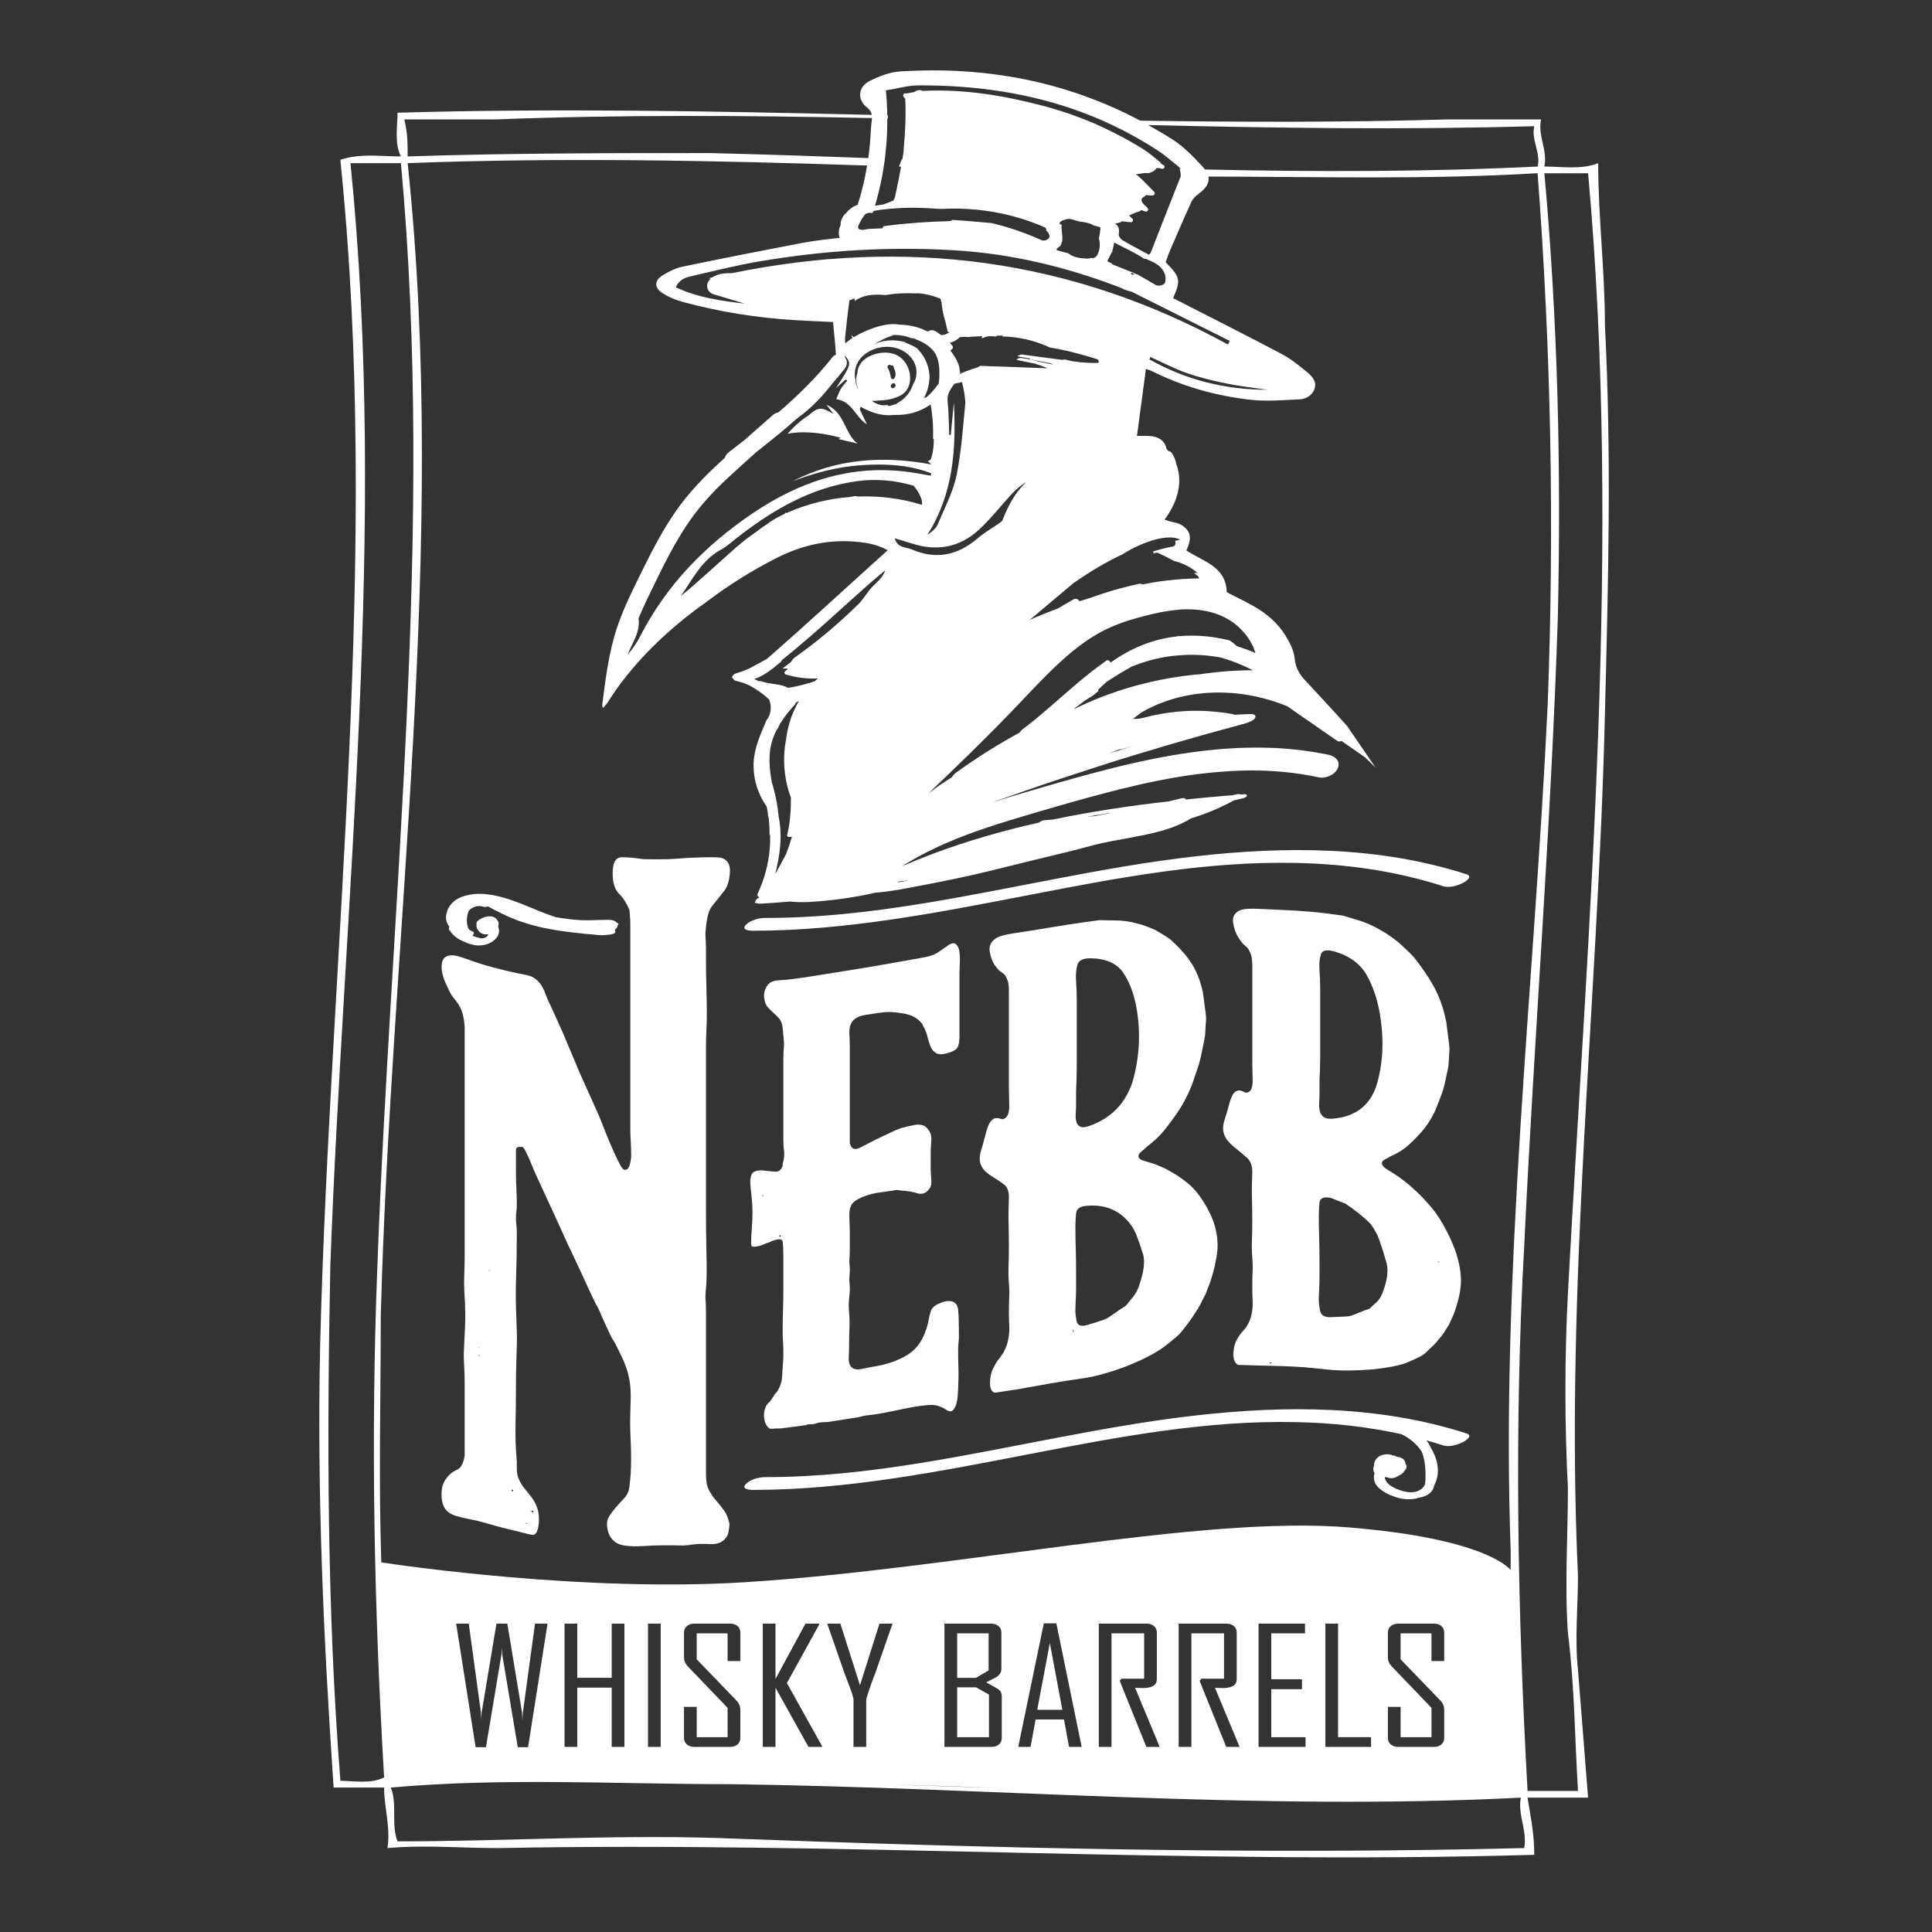<?xml version="1.0" encoding="UTF-8"?>
<svg xmlns="http://www.w3.org/2000/svg" version="1.1" viewBox="0 0 1133.86 1133.86">
  <rect x="0" y="0" width="1133.86" height="1133.86" fill="#333333" stroke="none"/>
  <defs>
    <style>
      .cls-1 {
        fill: #fff;
      }
    </style>
  </defs>
  <!-- Generator: Adobe Illustrator 28.7.1, SVG Export Plug-In . SVG Version: 1.2.0 Build 142)  -->
  <g>
    <g id="Layer_1">
      <g>
        <path class="cls-1" d="M941.9,190.5c0-31.58-3.95-63.16-3.95-94.74-9.87,3.95-21.71,1.97-31.58,1.97,1.97-9.87-3.95-17.76-1.97-27.63h-55.27c-59.97,1.73-119.94,1.6-179.91.71-43.59-23.09-90.82-32.06-140.95-28.88-6.14.39-12.48,2.84-18.04,5.68-6.63,3.38-7.23,10.87-1.63,15.24,1.84,1.44,2.75,2.89,3.06,4.57-92.78-2.19-185.57-3.95-278.35-1.27,0,7.9-1.97,17.76,1.97,25.66-11.84,0-23.69-1.97-35.53,1.97,23.69,230.93-5.92,463.83-11.84,694.76-1.97,86.85,1.97,173.69,7.9,260.54h29.61c0,11.84,3.95,23.69,1.97,35.53,21.71-1.97,43.42,0,65.13,0,203.3-3.95,404.62,9.87,607.92,3.95,0-11.84-1.97-21.71-3.95-33.55h35.53c-1.97-25.66-3.95-49.34-5.92-75-1.97-17.76,0-37.5,0-55.27-7.9-169.74,11.84-337.51,15.79-505.28,1.97-76.98,3.95-151.98,0-228.96ZM900.45,74.05c-1.97,7.9,3.95,15.79,1.97,23.69-65.08,3.17-130.16,3.15-195.23,1.74-.48-.64-1.01-1.3-1.65-1.97-5.28-5.6-10.74-11.37-17.14-15.49-4.79-3.08-9.65-5.93-14.54-8.65,75.53,1.81,151.06,2.88,226.59.68ZM517.81,102.78c.12-.65.24-1.29.35-1.94.2-1.12.38-2.24.55-3.37.19-1.21.37-2.41.53-3.62,0-.04,0-.08.01-.12.03-.2.05-.4.07-.6.02-.19.05-.39.07-.58.28-2.25.52-4.51.72-6.77.11-1.32.21-2.64.29-3.96.11-1.79.2-3.59.26-5.4.07-2.31.11-4.62.1-6.95.1,0,.19,0,.29,0,.02-.61.06-1.22.07-1.84-.13,0-.26,0-.39,0-.08-4.81-.35-9.66-.82-14.57,6.73-1.09,12.93-2.94,19.14-2.96,33.95-.14,66.61,4.63,97.36,16.32,3.31,1.26,6.61,2.58,9.88,4,1.75.76,3.48,1.58,5.21,2.38,2.23,1.04,4.46,2.12,6.67,3.24,1.14.58,2.28,1.16,3.42,1.76.15.08.29.15.44.23,1.55.83,3.1,1.69,4.64,2.56,4.48,2.52,8.92,5.18,13.29,8.06,4.02,2.65,7.61,5.93,11.43,8.89.1.08.19.16.28.25.51.43.9.87,1.19,1.33-.2,0-.4,0-.6-.01.5,1.32.75,2.72.65,4.19.03,0,.06,0,.08,0-.03.09-.05.17-.09.26-.01.03-.02.06-.04.1-.19.47-.37.95-.56,1.43,0,0,0,.02,0,.02-.34.86-.68,1.72-1.02,2.58-5.38,13.51-10.64,27.07-15.95,40.61-.13.33-.49.57-1.05,1.19-5.17-2.8-10.43-5.52-15.53-8.53-1.09-.64-2.36-2.47-2.18-3.51.59-3.31-.39-5.12-2.2-6.28,1.1-.12,2.19-.36,3.25-.74.29-.11.5-.32.66-.55,1.81.19,3.62.37,5.43.56,1.06.11,1.63-1.43.87-2.11-.66-.59-1.33-1.18-1.99-1.78.29-.16.58-.31.87-.45,1.7-.85,3.47-1.55,5.32-2.06.41-.11.66-.41.79-.76.82.19,1.62.45,2.4.8,1,.44,2.32-.49,1.73-1.6-.02-.03-.02-.06-.04-.09-1.19-1.88-3.25-2.48-3.74-4.85-.01-.07,0-.14-.02-.2.19-.26.28-.59.21-.92.88-.66,1.76-1.32,2.64-1.97.31.08.63.14.95.18.92.12,1.88.13,2.79.06.14-.01.28-.05.4-.1.45-.18.76-.59.82-1.04.04-.31-.05-.64-.31-.92-.01-.02-.02-.03-.04-.05-.68-.69-1.36-1.38-2.04-2.07-.81-.82-1.61-1.64-2.42-2.46-.02-.02-.03-.03-.05-.05-.75-.76-1.49-1.52-2.24-2.28-.04-.04-.08-.07-.11-.11-.25-.26-.51-.5-.77-.75-.39-.38-.8-.74-1.2-1.09-.2-.17-.4-.35-.6-.51-.32-.26-.67-.48-1.01-.71-.11-.08-.23-.16-.34-.23.92-.15,1.84-.29,2.76-.42.3-.04.6-.1.91-.14.21-.03.42-.05.63-.07.4-.05.81-.1,1.21-.14.09-.01.17-.02.26-.03,1.28.26,2.49.02,3.48-.55,1.16-.39,2.14-1.1,2.77-2.15.01-.02.02-.03.03-.05.03-.05.07-.11.09-.16.02,0,.04,0,.06,0,.37-.01.75,0,1.12.03.33.03.49.05.77.11.05.01.08.01.14.03.08.02.15.04.23.06.29.07.57.14.85.24.35.06.71,0,1.01-.19.24-.15.44-.36.51-.68.03-.12.02-.24.02-.36,0-.24-.08-.47-.22-.66-.16-.22-.37-.4-.66-.5-.12-.02-.24-.07-.36-.09-.07-.07-.14-.14-.23-.2-.3-.2-.6-.4-.9-.6.08-.09.15-.18.23-.27-3.32-2.61-6.44-5.53-10-7.77-2.76-1.74-5.56-3.38-8.38-4.98-1.22-.69-2.44-1.36-3.66-2.03-.14-.08-.29-.16-.43-.24-1.54-.83-3.09-1.63-4.65-2.42-3.83-1.94-7.69-3.79-11.62-5.5-1.86-.81-3.74-1.57-5.62-2.32-1.21-.48-2.43-.95-3.65-1.41-6.76-2.55-13.66-4.79-20.72-6.65-23.1-6.07-46.46-10.03-70.44-8.89-.18,0-.36.04-.54.05-.23-.09-.44-.2-.68-.28-1.43-.5-3.14-.03-4.42.95-1.55.28-3.11.59-4.66.85-1.06-.65-2.43.88-1.46,1.96.33.37.61.76.89,1.16.07,1.29.13,2.58.16,3.86.05,2.01.06,4.01.03,6.02,0,.61-.01,1.22-.02,1.83-.15,6.63-.65,13.26-1.22,19.87-.08.54-.15,1.08-.24,1.62-.12.77-.26,1.54-.39,2.31-.12,0-.23,0-.35-.01-.51,1.44-1.07,2.86-1.68,4.27.43.01.86.03,1.29.04-1.09,6-2.33,11.98-3.6,17.94-.28.63-.55,1.26-.83,1.89-1.96.83-3.94,1.61-5.94,2.35-1.65.21-3.29.44-4.93.72,1.74-5.95,3.17-11.92,4.29-17.92ZM720.67,202.2c-92.37-50.68-189.62-62.65-291.03-41.9-4.02,0-8.44.21-11.59,2.5-.78.18-1.56.34-2.34.52.48.07.97.14,1.45.21-.56.53-1.07,1.15-1.51,1.87-1.7,2.78-.04,6.35,2.95,7.25,6.17,1.85,12.33,3.7,18.5,5.55-13.73-1.61-27.47-3.49-40.49-9.6,2.16-4.81,5.89-5.76,9.29-6.55,13.34-3.1,26.67-6.42,40.16-8.71,37.85-6.43,75.98-8.76,114.35-6.43,32.86,1.99,64.49,9.51,95.2,21.18.87.33,1.74.67,2.68,1.04,1.85.95,3.82,1.64,5.87,2.07,19.5,9.79,38.54,19.35,57.59,28.9-.36.7-.71,1.4-1.07,2.1ZM743.71,228.76c-24.48-.05-47.67-5.72-69.11-17.83.16-.48.32-.97.49-1.45,7.06,3.18,13.96,6.85,21.24,9.4,7.6,2.66,15.52,4.56,23.42,6.18,7.91,1.63,15.97,2.5,23.96,3.7ZM688.17,320.77c-3.91.74-7.75,1.72-11.53,2.88.27.38.44.83.5,1.31.69-.6,1.7-.85,2.79-.34,3.07,1.45,6.1,2.99,9.09,4.6,5.13,1.23,9.96,3.66,13.85,7.11-.85-.05-1.52-.03-2.12-.07.51.4,1.02.8,1.52,1.22.09.06.16.12.23.19.15.13.31.24.46.37.46.4.69.91.73,1.43-.15,0-.31,0-.46,0-.86.01-1.73.02-2.59.04-.04,0-.09,0-.13,0-1.13.03-2.25.09-3.38.15-1.12.05-2.24.1-3.36.18-.14,0-.28.02-.41.03-.83.06-1.66.13-2.49.2-4.5.38-8.98.92-13.43,1.65-2.33.38-4.64.83-6.95,1.31-.08-.06-.16-.11-.25-.16-.48-.27-1.09-.38-1.81-.23-1.44.31-2.86.64-4.29.98-.62.15-1.25.28-1.87.44-.18.04-.36.09-.54.14-.75.19-1.5.39-2.25.58-.2.05-.39.1-.59.15-1.23.32-2.46.66-3.68,1-5.08,1.44-10.1,3.07-15.05,4.89-.24.07-.48.13-.72.2-2,.59-3.99,1.2-5.98,1.83-.21-.41-.51-.77-.89-1.04-.3-.2-.63-.35-.99-.4-.13-.02-.26-.02-.4-.01-.36.02-.73.12-1.11.33-.11.06-.23.13-.34.2-.97.55-1.93,1.13-2.9,1.69-2.06,1.19-4.11,2.4-6.17,3.59-.26.1-.53.18-.79.28-.71.26-1.42.54-2.12.8-1.08.41-2.15.85-3.23,1.27-.61.24-1.23.48-1.84.72-2.78,1.12-5.55,2.28-8.3,3.49l.78-.65c4.3-3.62,8.6-7.23,12.9-10.85.44-.37.88-.74,1.32-1.11.73-.61,1.46-1.23,2.19-1.84.2-.17.4-.34.6-.51,2.62-2.2,5.23-4.4,7.85-6.6.59-.41,1.17-.83,1.77-1.23,8.55-5.83,17.51-11.23,26.9-15.62,12.64-7.89,27.2-12.3,33.87-8.63-1.01.26-1.95.48-2.92.71.64,1.29.32,3-1.47,3.34ZM661.07,438.94s.01,0,.02,0c.57-.16,1.15-.32,1.72-.48.05-.01.1-.03.15-.04.56-.16,1.11-.31,1.67-.47-.55.17-1.1.34-1.65.51-.2.06-.39.12-.59.18-.4.12-.79.24-1.18.37-.77.24-1.53.47-2.3.71-2.72.84-5.45,1.67-8.17,2.52.04-.01.07-.03.11-.04,1.9-.75,3.8-1.51,5.69-2.26,1.76-.21,3.56-.71,4.54-.98ZM661.64,403.85c-1.27.38-2.54.77-3.8,1.18-.48.16-.97.29-1.46.45-1.06.35-2.1.74-3.15,1.11-.35.12-.69.24-1.03.36-.17.06-.35.12-.52.18-.05.02-.09.03-.14.05-.38.14-.76.26-1.14.4-.27.1-.55.19-.82.29-.65.24-1.29.5-1.93.74-.03.01-.07.03-.1.04-.33.13-.66.26-1,.39-.23.09-.47.18-.7.27-.46.18-.92.36-1.38.54-.18.07-.37.14-.55.22-.03.01-.06.02-.1.04-.07.03-.14.05-.21.08-.35.14-.7.27-1.05.41-.16.06-.32.12-.47.19-.08.03-.16.07-.25.11-.55.23-1.09.49-1.63.72-1.03.44-2.06.9-3.09,1.36-.99.44-1.99.86-2.97,1.32-.1.05-.19.1-.29.14-.95.45-1.89.93-2.83,1.4-.03.01-.06.03-.08.04-.17,0-.34-.03-.51-.02.75-.55,1.49-1.12,2.23-1.68.21-.16.42-.31.63-.47.92-.68,1.83-1.37,2.74-2.06.23-.17.46-.34.68-.51,1.51-.96,3.02-1.91,4.55-2.83,1.13-.93,2.26-1.85,3.39-2.77-.1-.38-.22-.7-.13-.8,1.62-1.61,3.29-3.13,4.98-4.62,4.61-3.03,9.32-5.92,14.14-8.6.15-.08.29-.17.44-.26,5.82-2.43,11.89-4.23,18.1-5.39.12-.02.24-.04.36-.06.49-.09.98-.17,1.48-.25.14-.02.29-.05.43-.07.33-.05.66-.12.99-.17.06,0,.12-.02.18-.03.21-.03.42-.08.63-.11.27-.04.54-.08.82-.11.79-.1,1.58-.17,2.37-.25.38-.04.76-.09,1.15-.12,1.4-.13,2.8-.22,4.2-.29,7.38-.36,14.8.16,22.05,1.57,6.31,1.85,12.45,4.31,18.44,7.35-6.51.03-13.04.34-19.54.97-1.31.13-2.61.29-3.91.44-.4.05-.8.1-1.21.14-1.4.17-2.8.31-4.2.5-.09.01-.18.02-.28.04-.51.07-1.02.17-1.53.25-1.42.12-2.84.22-4.25.37-.22.02-.45.06-.67.08-.57.06-1.13.14-1.69.2-2.47.29-4.94.61-7.4.99-.35.05-.69.11-1.03.16-.21.03-.42.07-.63.1-.31.05-.62.1-.93.15-1.19.2-2.39.4-3.58.61-3.38.62-6.75,1.33-10.1,2.12-2.01.47-4.02.97-6.02,1.5-2.24.6-4.48,1.22-6.7,1.9ZM725.97,379.29c-.51-.46-1.02-.93-1.55-1.38-.42-.36-.85-.71-1.29-1.06-.53-.35-1.06-.69-1.59-1.03-10.16-2.49-19.94-3.31-29.34-2.45-.39-.1-.83-.1-1.33.05-.1.03-.2.07-.3.1-13.73,1.54-26.64,6.67-38.76,15.32-.33-.72-1.05-1.3-1.89-1.5-.54.37-1.07.74-1.61,1.12-2.84,1.99-5.62,4.06-8.36,6.22-1.58,1.24-3.14,2.5-4.69,3.78-1.05.86-2.09,1.73-3.13,2.6-2.47,2.09-4.91,4.21-7.35,6.35-.36.31-.71.62-1.07.93-.55.48-1.1.96-1.65,1.44-1.35,1.18-2.7,2.36-4.05,3.54-5.13,4.47-10.3,8.87-15.66,13.01-.74.57-1.48,1.15-2.23,1.71-.45.45-.92.89-1.36,1.34-.2.2-.34.41-.46.62-1.41.76-2.81,1.54-4.2,2.33-1.63.91-3.25,1.84-4.86,2.79-1.63.95-3.26,1.9-4.87,2.87-1.33.8-2.63,1.64-3.95,2.46-3.52,2.2-7.02,4.46-10.46,6.79-1.83,1.24-3.63,2.51-5.44,3.78-1.11.78-2.23,1.55-3.33,2.35-.98.71-1.91,1.69-2.49,2.75-.07.05-.15.1-.22.15-2.82,1.74-5.6,3.55-8.31,5.46-1.38.98-2.74,1.99-4.09,3.01-.43.33-.86.66-1.29.99.39-.37.78-.74,1.17-1.12,1.49-1.41,2.97-2.83,4.45-4.25,1.91-1.82,3.83-3.64,5.73-5.47,1.52-1.46,3.03-2.93,4.54-4.4.25-.24.49-.48.73-.71,2.01-1.94,4.01-3.88,6.01-5.84.64-.63,1.3-1.25,1.94-1.88,8.3-8.14,16.5-16.37,24.56-24.74,4.45-4.62,8.84-9.3,13.29-13.93,1.03-1.07,2.06-2.15,3.1-3.22.58-.6,1.17-1.18,1.76-1.77,1.21-1.22,2.41-2.45,3.63-3.66,6.32-6.22,13.34-12.55,20.19-17.43.75-.54,1.51-1.07,2.25-1.57,1.96-1.31,3.97-2.56,6.01-3.74.1-.06.2-.11.3-.17.99-.56,1.99-1.12,2.99-1.65.21-.11.31-.16.35-.19.13-.06.28-.14.47-.23.83-.4,1.65-.79,2.49-1.16,2.36-1.07,4.77-2.04,7.2-2.94.72-.27,1.43-.52,2.15-.78-.38.13-1.39.45.36-.12,1.45-.47,2.91-.93,4.37-1.36,5.2-1.54,10.47-2.85,15.77-3.97.22-.04.45-.09.53-.11.75-.14,1.5-.27,2.25-.4,1.35-.23,2.7-.43,4.06-.62,1.2-.16,2.41-.3,3.62-.42.75-.07,1.51-.14,2.26-.19.26-.02.39-.03.43-.03.34-.02.68-.03,1.02-.04,8.76-.27,17.41,1.05,25.23,5.41.68.38,1.37.74,2.04,1.17,2.52,1.61,4.84,3.58,6.92,5.79,3.57,3.78,6.37,8.29,7.84,13.24-3.55-1.52-7.17-2.85-10.86-3.98ZM528.48,517.21c1.6-.14,3.2-.31,4.8-.48-2.07.4-4.15.76-6.23,1.09,0-.12.02-.24,0-.37.12-.02.24-.05.36-.08.36-.05.72-.1,1.08-.15ZM460.3,449.82c.09,1.49.23,2.97.43,4.45,0,.08.02.15.03.23.6,4.46,1.65,8.86,3.19,13.12.05.14.13.25.23.35.01,1.79-.02,3.58-.08,5.37-.19,5.63-.76,11.23-2.14,16.76-.27,1.08,1.25,1.28,2.8.97-1,3.49-2.16,6.93-3.47,10.29-2.09,3.92-4.22,7.83-6.39,11.71,2.86-11.06,4.4-22.53,2.09-33.79-.01-.08-.02-.16-.03-.23-.55-5.9-1.65-11.73-3.25-17.43-.23-.8-.46-1.6-.71-2.4,0-.04-.01-.07-.02-.11-.74-3.95-1.27-7.9-1.37-11.84,0-.18,0-.36-.01-.55-.03-2.33.09-4.65.44-6.96.3-1.97.76-3.94,1.42-5.89.66-1.97,1.48-3.87,2.41-5.7.31-.24.56-.52.72-.86.39-.84.79-1.67,1.18-2.51.61-1,1.26-1.99,1.94-2.95.91-1.29,1.85-2.56,2.85-3.79,1.22-1.51,2.5-2.98,3.81-4.41.18-.2.31-.39.4-.58.08-.15.13-.3.15-.44,0-.05.01-.1.01-.16.68-.35,1.34-.72,1.98-1.12-.37.62-.72,1.24-1.06,1.87-.08.14-.15.28-.22.42-.24.46-.48.92-.71,1.38-1,2.02-1.88,4.1-2.64,6.22-.81,2.29-1.45,4.61-1.97,6.96-.41,1.85-.73,3.71-.98,5.58-.24,1.25-.43,2.5-.6,3.76-.53,4.08-.68,8.2-.43,12.31ZM466.95,402.87c-.06.01-.12.03-.18.04-1.39.29-2.8.56-4.21.79-1.75-.96-3.65-1.5-5.61-1.85-.07-.01-.14-.02-.21-.04-.6-.1-1.2-.21-1.8-.29-.62-.09-1.23-.18-1.85-.26-.46-.07-.92-.14-1.38-.21-.22-.04-.44-.07-.66-.11-.45-.08-.89-.18-1.33-.28-.33-.07-.66-.15-.99-.24-.55-.15-1.09-.3-1.62-.5-.02,0-.05-.01-.07-.02-.29-.11-.61-.16-.95-.17-.24,0-.48.03-.72.06-.04-.02-.08-.04-.12-.06-.04-.02-.08-.04-.11-.05,0,0-.02,0-.03-.01,0,0,0,0,0,0-.26-.13-.53-.26-.8-.38-.03-.01-.06-.03-.09-.04-.34-.16-.66-.33-1.01-.48-.1-.04-.19-.09-.28-.14-.08-.04-.15-.08-.22-.12.87-.3,1.71-.65,2.54-1.03.04-.02.08-.04.13-.06.17-.08.34-.16.51-.25.09-.04.18-.08.27-.13.17-.08.34-.16.51-.24.69-.36,1.37-.75,2.04-1.16.16-.09.32-.18.47-.28,0,0,.02-.01.03-.02.2-.12.39-.25.58-.38.05-.03.09-.06.14-.09.05-.03.09-.06.14-.09.24-.16.47-.32.71-.48.65-.44,1.29-.9,1.92-1.37.15-.11.3-.22.45-.34.17-.13.34-.25.51-.38.08-.06.16-.12.24-.18,1.49-1.16,2.93-2.36,4.36-3.56.32-.27.44-.58.48-.9,5.79-4.74,11.52-9.48,17.12-14.34,14.64-12.68,28.64-26.09,43.62-38.53-1.6,5.36-6.61,7.95-9.61,12.14-1.64,2.29-3.33,4.55-5.1,6.74-11.75,11.7-24.31,22.3-38.21,32.22-.98.7-1.78,1.64-2.31,2.67-1.2.93-2.41,1.85-3.61,2.78-.48.37-.97.75-1.45,1.12,1.09.04,2.17.03,3.26.03-.22.22-.43.45-.65.67-.02.02-.03.03-.05.05-.09.1-.19.2-.29.3-.24.13-.47.29-.65.47-.12.13-.22.27-.3.43-.03.06-.03.11-.05.16-.06.16-.09.31-.09.45,0,.1.01.18.04.27,0,.02.01.04.02.05.16.4.62.65,1.16.73.09.01.18.02.27.03.08.02.17.04.25.07.09.03.19.05.28.08,0,0,.02,0,.03,0,.34.1.69.19,1.03.29.02,0,.04,0,.05.01.34.09.67.18,1.01.26.23.06.46.1.68.15.4.09.8.19,1.21.27.05.01.11.02.16.04.56.11,1.12.21,1.68.3,1.55.26,3.1.46,4.66.59,2.37.19,4.75.23,7.12.11-.63.52-1.24,1.07-1.84,1.62-3.67,1.24-7.4,2.26-11.2,3.07ZM374.73,362.96c3.11-7.55,6.78-14.88,10.34-22.21,5.27-10.88,10.83-21.66,17.46-31.78,6.9-10.55,15.16-19.72,24.4-28.27,5.62-5.2,11.3-10.35,17.02-15.45,8.09-6.34,16.1-12.81,23.78-19.62,8.15-5.83,14.93-12.96,20.99-20.82,2.38-2.7,4.7-5.47,6.93-8.32,1.5-1.92,1.94-4.45.44-6.44-.09-.39-.22-.79-.37-1.21.07,0,.14-.01.22-.02,3.92,4.64,3.63,5.12-5.29,18.94l5.73-5.11c.29.26.59.52.88.78-1.25,1.55-2.69,2.99-3.71,4.68-1.05,1.74-1.7,3.73-2.77,6.18,9.31,1.17,11.06,10.38,18.02,14.79-1.58-3.31-2.89-6.07-4.21-8.84.15-.49.29-.98.44-1.47.04.02.07.04.12.06.18.08.36.14.54.22,6.98,3.88,13.27,5.19,19.05,4.46,3.52.11,7.06-.2,10.56-1.09,1.9-.48,3.75-1.17,5.54-1.99.94-.42,1.85-.9,2.74-1.41.02,0,.03-.02.05-.03.01,0,.03-.01.04-.02.85-.49,1.68-1.03,2.47-1.6,1.22,6.62,1.7,13.33,1.43,20.03.09.03.17.07.24.12.11.08.19.19.19.33.04,1.36-.03,2.71-.14,4.05-.06.7-.13,1.39-.23,2.08-.02.15-.06.29-.08.44-.1.59-.19,1.18-.32,1.77-.04.2-.09.4-.14.59-.19.81-.4,1.62-.65,2.42-.18.58-.98,1.07-1.93,1.39.7.62,1.38,1.29,2.07,1.98-28.29-5.25-55.55-3.49-81.37,9.85,13.03-4.93,26.37-8.51,40.36-9.42,14.04-.92,27.8-.32,40.94,4.79-.07.46-.13.92-.2,1.38-3.96-.68-7.9-1.44-11.87-2.01-34.39-4.93-64.82,5.18-92.98,24.27-27.68,18.76-50.36,41.98-65.73,71.96-1.98,3.85-4.49,7.43-7.37,10.87,2.63-7.01,7.57-13.26,6.4-21.3ZM501.49,175.11c.04.53.08,1.07.12,1.6,2.02-1.64,4.58-2.61,7.14-3.18,3.6-.8,7.23-.66,10.87-.36,5.69-.97,11.49-1.31,17.28-.96,1.91-.19,3.83.02,5.74.34,3.18.54,6.28,1.6,9.36,2.77-.01.06-.02.12,0,.18.21.67.39,1.34.59,2.02.02.24.05.47.07.71.13,1.44.32,2.87.59,4.29.06.33.13.66.2.99.02.1.04.21.06.31.34,1.54.75,3.07,1.25,4.57.03.14.06.27.09.41.15.66.3,1.31.45,1.97.01.05.02.09.03.14.02.1.05.2.07.3.05.23.11.46.16.7l.17.73c.14.63.29,1.27.43,1.9.07.29.52.41,1.14.41-1.55,1.06-3.19,1.79-5.01,1.72-1.17-.94-2.4-1.81-3.73-2.5-1.24-.65-2.97-.44-4.08.41,0,0,0,0,0,0-1.92-.97-3.92-1.8-5.98-2.43-3.37-1.04-6.89-1.54-10.43-1.61-6.63-1.2-13.81,1.1-19.84,3.68-2.46,1.05-4.87,2.27-7.16,3.67-.48-.32-.95-.72-1.42-1.32.21.6.41,1.21.63,1.82-.3.19-.61.38-.91.58-1.12.75-2.22,1.61-3.16,2.61-.27-1.25-.34-2.56-.21-3.93.69-7.12,1.58-14.21,2.49-21.3,1.01-.41,2.02-.82,3.03-1.23ZM563.3,197.84c.22,0,.43,0,.58,0,.9-.06,1.81-.13,2.71-.19.54.17,1.19.18,1.61.14,2.76-.22,5.53-.38,8.29-.51-.15.4-.31.78-.46,1.15.35-.05.7-.08,1.05-.12,2.04-1.18,4.66-1.14,7.19-.82.04,0,.08,0,.12,0,.25-.16.5-.32.75-.49,1.13-.02,2.26-.05,3.39-.06-.16.17-.32.34-.47.51,9.34.18,18.53,2.17,27.09,6.04.28.13.49.27.68.41,7.75,1.21,15.44,3.1,22.96,5.34,1.05.31,2.1.63,3.14.96.21.07.42.13.63.19.16.05.32.1.49.15.02,0,.03.01.05.02.17.05.35.11.52.16,1.07.34,1.4,1.31,1.07,2.21-.66.02-1.32.03-1.97.09-.34-.01-.68-.01-1.02-.02-.81-.03-1.63-.03-2.44-.06-.42-.02-.83-.06-1.24-.07-.51-.02-1.01-.07-1.52-.09-.25-.01-.51-.03-.76-.05-.5-.03-1-.06-1.5-.09-.27-.04-.54-.07-.81-.11-1.36-.18-2.72-.36-4.07-.54-.13-.03-.26-.06-.39-.09-1.41-.33-2.82-.65-4.24-.96-.46.16-.94.25-1.42.23-.06,0-.11,0-.17,0-.18-.02-.37-.05-.55-.07-.06,0-.11-.02-.17-.02-1.32-.18-2.63-.35-3.95-.53-.53-.07-1.07-.14-1.6-.21-.25-.03-.5-.07-.75-.1-.11-.01-.22-.03-.33-.04-2.14-.28-4.28-.57-6.42-.85-.82-.11-1.65-.22-2.47-.33-.09-.01-.17-.02-.26-.03-.5-.07-1.01-.13-1.51-.2-.15-.02-.3-.04-.45-.06-1.7-.23-3.41-.45-5.11-.68-.09-.01-.21,0-.36.03-.93.17-2.74,1.02-1.48,1.19.44.06.89.14,1.33.21,1.86.28,3.71.6,5.56.95-.03.02-.04.03-.06.05-.28.18-.39.34-.1.4.79.15,1.59.3,2.38.46.46.09.93.18,1.39.27.29.06.58.11.86.17.28.05.57.11.85.16l.24.05c.78.15,1.56.3,2.34.45.23.04.47.09.7.13.87.17,1.74.33,2.62.5.23.06.46.13.69.2.53.17,1.06.35,1.58.55-.1.03-.21.06-.33.1-2.45-.5-4.91-1-7.36-1.51-.3-.06-.6-.12-.9-.18-.16-.05-.32-.1-.48-.14-.02,0-.04-.01-.06-.02-.57-.16-1.14-.34-1.71-.49-.08-.02-.16-.03-.23-.05-1.36-.34-2.73-.63-4.12-.88-1.3-.23-2.62-.43-3.94-.57-.03,0-.06,0-.09-.01-.36-.04-1.55.41-2.05.78-.19.14-.26.26-.17.33.03.03.05.06.13.07.37.08.73.15,1.1.23,3.15.65,6.31,1.29,9.46,1.94,1.11.33,2.21.69,3.29,1.08,1.39.5,2.76,1.06,4.1,1.66-6.5-.25-12.99-.49-19.49-.74-.09,0-.19,0-.28-.01-.04,0-.08,0-.12,0-.29-.01-.57-.02-.86-.03-.25,0-.49-.02-.74-.03-.23,0-.45-.02-.68-.03-.05,0-.09,0-.14,0-.47-.02-.95-.04-1.42-.05-.37-.01-.73-.03-1.1-.04-.1,0-.19,0-.29-.01-.06,0-.12,0-.17,0-.04,0-.07,0-.11,0-.48-.02-.96-.04-1.45-.05-.16,0-.33-.01-.49-.02-.05,0-.09,0-.14,0-.89-.03-1.78-.07-2.68-.1,0,0,0,0-.01,0l-1.15-.04c-.06,0-.12,0-.18,0-.82-.03-1.64-.06-2.46-.09-.07,0-.14,0-.22,0-.55-.02-1.11-.04-1.66-.06-.35-.01-.7-.03-1.04-.04-.22,0-.44-.02-.67-.03-.17,0-.34-.01-.5-.02-.35-.01-.7-.03-1.06-.04-.11,0-.21,0-.32-.01-.62.34-1.24.7-1.87,1.03-.74.22-1.48.44-2.22.67-2.71.86-5.4,1.83-7.95,3.08.14-.53.26-1.08.31-1.65-.12.16-.25.33-.38.5.44-4.2-2.93-9.35-5.49-12.65.93-.51,2.07-1.57,1.27-2.66-.5-.68-1.04-1.31-1.61-1.91,1.91-.27,3.88-1.33,5.89-3.19ZM580.6,310.93c-2.5,1.61-4.94,3.38-7.21,5.3-11.5,9.74-24.12,12.32-38.19,6.25-3.56-1.53-8.46-.75-10.12-6.56,3.59,1.08,6.84,2,10.05,3.04,14.65,4.77,28.06,2.34,39.35-8.03,6.92-6.35,12.71-13.92,19.12-20.84,2.52-2.72,5.35-5.15,8.61-7.16-6.62,6.4-10.76,14.19-13.94,22.58-.29.76-6.35,4.56-7.66,5.41ZM560.16,225.2c1.49-.27,2.97-.6,4.43-.97,1.02,3.93,1.67,7.92,1.97,11.95-1.35,14.03-2.3,28.15-4.99,41.92-2.01,10.31-7.2,20.04-11.35,29.86-1.03,2.44-3.55,4.25-6.01,5.99,15.25-23.95,17.07-50.46,15.58-77.61-.59,6.31-1.19,12.61-1.78,18.92-.31,0-.61.02-.92.02-.29-6.64-.26-13.31-.95-19.91-.44-4.26,1.85-7.19,4.02-10.18ZM538.87,205.17c-.15-.16-.21-.32-.2-.49-2.12-1.43-4.49-2.49-6.88-3.39-.34-.13-.5-.3-.55-.5-6.43-1.8-13.8-1.4-19.12,1.85,3.38-2.25,7.02-4.1,10.87-5.45.21-.08.9-.31,1.38-.62,3.61-.07,7.12.55,10.52,1.92.52-.03,1.03,0,1.49.17,3.61,1.36,7.25,3.1,10.07,5.79,3.01,2.87,4.25,6.46,4.68,10.52.14,1.36.19,2.71.18,4.04,0,.33-.02.66-.03.99,0,.2,0,.41,0,.61,0,.31,0,.63,0,.94-.01.36-.06.71-.09,1.06-.01.15-.02.29-.04.44-.07.73-.18,1.46-.32,2.19-.07.09-.14.18-.21.27-.03.04-.06.08-.1.13-.7.94-1.41,1.85-2.15,2.74-.09.11-.19.22-.28.33-.51.61-1.03,1.19-1.57,1.76-.81.86-1.65,1.67-2.54,2.43-.22.11-.44.23-.67.33-.23.11-.48.18-.72.28-.12.05-.24.1-.36.14.55-.99,1.01-2,1.42-3.04.17-.44.33-.88.48-1.32.05-.17.13-.33.18-.49.15-.49.26-.99.38-1.49.17-.7.34-1.4.46-2.12.07-.39.11-.79.16-1.19.13-1.07.21-2.14.23-3.24-.29-5.68-2.54-11.3-6.7-15.61ZM519.42,234.8s.03,0,.05,0c.58-.07,1.19-.17,1.81-.28.32-.06.64-.13.96-.19,1.43-.3,2.88-.72,4.26-1.28.16-.07.32-.14.48-.22.81-.36,1.6-.75,2.32-1.23.91-.6,1.73-1.31,2.41-2.14.04-.05.09-.09.13-.14.21-.27.39-.55.57-.84.42-.68.76-1.4,1.02-2.17.13-.38.24-.76.33-1.15.3-1.28.41-2.62.36-3.93-.03-.8-.11-1.59-.25-2.35-.02-.13-.08-.25-.1-.38-.7-3.27-2.44-6.35-5.02-8.49-.66-.55-1.37-1.01-2.11-1.41-.4-.21-.81-.4-1.23-.57-.27-.11-.56-.2-.84-.3-.22-.07-.43-.14-.66-.2,0,0,0,0-.01,0-1.56-.44-3.19-.63-4.81-.59-.59.02-1.2.06-1.8.12-.23.02-.46.07-.69.1h-.02c-.22.03-.44.06-.66.1-1.03.17-2.05.43-3.06.76-.34.11-.67.25-1,.38-.07.03-.15.04-.22.07-.03.01-.05.02-.07.04-.1.04-.21.07-.31.12-.41.17-.8.36-1.19.56-.28.15-.57.28-.84.44-.83.49-1.6,1.07-2.31,1.71-.14.13-.3.24-.44.38-1.05,1.03-1.92,2.3-2.5,3.67-.45,1.06-.7,2.17-.75,3.3-.12.35-.21.7-.31,1.05-.33,1.25-.51,2.51-.47,3.78,0,.28.05.55.08.82.15,1.29.55,2.52,1.15,3.66-.05.02-.1.03-.15.05-.94-1.65-1.47-3.46-1.52-5.4-.18-.77-.29-1.56-.33-2.37,0-.17.01-.33.01-.5-.02-1.39.14-2.7.47-3.93.44-1.65,1.17-3.15,2.11-4.5.15-.21.28-.42.44-.62.44-.57.93-1.1,1.45-1.61.72-.7,1.51-1.35,2.35-1.93,4.45-3.05,10.39-4.32,15.74-3.34,4.8.89,9.32,3.66,11.81,7.92,2.54,4.33,2.43,9.75-.26,13.94-1.47,4.58-4.75,8.45-8.98,10.73-.24.21-.47.42-.72.61-.35.27-.73.32-1.08.25-.93.38-1.89.68-2.88.9-.58.13-1.03-.12-1.29-.5-.53.07-1.06.13-1.57.15-2.88.11-5.41-.95-7.68-2.63.19,0,.39.03.58.04,1.38.03,2.75-.09,4.11-.29,1.05.01,2.09-.05,3.12-.18ZM525.37,221.04c-.04.15-.11.28-.2.39-.05.6-.64,1.05-1.21,1.08-.71.03-1.17-.59-1.23-1.23l-.04-.32s-.03-.21-.03-.25c-.04-.25-.08-.49-.13-.73-.1-.49-.23-.97-.38-1.44-.08-.25-.17-.51-.26-.76l-.12-.3-.08-.2h0c-.21-.45-.43-.9-.67-1.33-.28-.49-.18-1.09.19-1.49.36-.39,1.05-.47,1.49-.19.09.05.16.13.25.18,0,0,.01,0,.02-.01.59-.19,1.41.22,1.52.86.05.31.11.63.16.94.87,1.42,1.18,3.17.72,4.8ZM525.63,226.13l-.11.48-.26.4-.41.46c-.15.15-.34.26-.54.32l-.33.04c-.22,0-.43-.06-.62-.17l-.25-.19-.26-.4-.11-.48.11-.48.26-.4.41-.46c.15-.15.34-.26.54-.32l.33-.04c.22,0,.43.06.62.17l.25.19.26.4.11.48ZM423.06,322.63c3.35-1.82,6.24-4.49,9.27-6.86,21.13-16.51,43.78-29.77,70.95-33.42,11.17-1.5,22.1-.38,32.82,2.66,2.15,2.32,3.78,5.13,4.76,8.15.09.36.15.73.24,1.09v2.04c-12.18-3.78-25-5.39-37.74-4.88-.74-.33-1.71-.29-2.43-.16-.73.14-1.46.3-2.19.45-3.48.28-6.95.68-10.38,1.28-8.79,1.55-17.4,4.05-25.6,7.6-.44.19-.88.39-1.32.59-.14-.15-.27-.28-.42-.44-.16.28-.32.57-.49.85-3.63,1.66-7.26,3.59-10.4,6.06-2.08,1.31-4.09,2.74-6.01,4.28-2.92,2.03-5.78,4.05-8.46,6.28-.75.62-1.48,1.27-2.23,1.9-.44.35-.89.69-1.32,1.05-.69.58-1.38,1.19-2.03,1.83-4.68,4.1-9.26,8.32-13.91,12.46-5.46,4.87-10.91,9.75-16.62,14.42,6.89-9.85,12.13-21.04,23.51-27.23ZM621.96,144.63l.32-.36c.29-.39.49-.77.66-1.22.37-.99.56-2.06.56-3.11,0-2.73-.75-5.37-.4-8.08l-.2-.03c-1.18-.17-1.35-1.05-.48-1.77.64-.53,1.51-.86,2.39-1.02,1.13-.54,2.46-.76,3.66-.43l5.05,1.39c.83.12,1.67.23,2.5.36,1.3.2,2.69.5,3.98,1.01.57.23,1.1.51,1.6.85.24.06.47.13.71.19.99.27,1.98.54,2.97.82.25.07.4.22.47.4.06.15.09.31.07.49-.13,1.95-.43,3.87-.86,5.77-.01.06-.03.13-.04.19,1.28,3.4.21,9.69-2.42,11.06-.55.28-1.31.6-2.01.17-.84.34-1.79.5-2.37.47-3.54-.14-8.23-.6-11.1-3.1-2.1-.57-4.21-1.13-6.31-1.7-1.72-.46.59-2,1.15-2.27.04-.02.04-.02.11-.06v-.02ZM663.8,160.88c.07-.29.13-.57.2-.86.75.36,1.38.66,1.93.92-.43.06-.86.16-1.26.28-.29-.11-.59-.22-.88-.33ZM683.76,165.78c-.53,1.73-4.18,2.3-5.52,1.48-1.25-.77-2.53-1.48-3.8-2.22-.02-.06-.06-.11-.14-.16-2.25-1.26-4.5-2.53-6.75-3.79-.2-.11-.46-.16-.72-.18-.48-.24-.94-.5-1.42-.74-4.15-1.66-8.3-3.32-12.45-4.98-.33-.13-.55-.37-.55-.7-.62-.24-1.22-.5-1.84-.73-.29-.11-.73-.48-.54-.86.2-.4.41-.8.61-1.2.02-.15.09-.31.23-.46.51-1.01,1.02-2.01,1.53-3.02.08-.15.21-.26.31-.39.28-1.25.68-3,1.24-5.48,6.24,3.29,12.24,5.95,17.6,9.55.46-.03.83-.01,1.03.07,3.13,1.29,6.5,2.67,8.83,5.21,2.12,2.32,3.27,5.5,2.33,8.58ZM512.35,124.59c.08-.26.16-.52.24-.77,1.13-.17,2.25-.38,3.38-.59.2-.02.4-.04.6-.07,1.65-.19,3.3-.37,4.95-.56.26-.03.52-.06.78-.09,0,0,0,.02-.01.02.03,0,.06,0,.09,0,0,0,0,0,.01,0,.08,0,.17-.01.25-.02.17-.02.33-.03.5-.04.05,0,.09,0,.14-.01.67-.06,1.34-.12,2.01-.17,1.36-.1,2.72-.17,4.08-.23.21,0,.43-.02.64-.03.25,0,.5-.03.75-.04.82-.03,1.65-.03,2.47-.04.1,0,.21,0,.31,0h0s.09,0,.13,0c0,0,0,0,0,0,1.55-.02,3.1-.02,4.65,0,1.28.02,2.56.05,3.85.11,1,.04,2.01.08,3.01.14,1.41.08,2.82.19,4.23.32,1.05.03,2.11.06,3.16.11,13.59-.76,27.26.54,40.45,3.89,1.69.43,3.38.89,5.06,1.39,5.03,1.5,9.99,3.3,14.82,5.41,1.14.5,1.34,1.21,1.03,1.88.97.82,1.73,1.83,1.99,3.2.39,2.02-3.02,3.28-4.54,2.59-9.42-4.27-19.2-7.62-29.21-10.04-2.53-.25-5.05-.47-7.58-.69-5.2-.46-10.42-.89-15.63-1.2-.51.43-1.21.72-2.05.74-6.12.12-12.24.43-18.34.88-2.6.19-5.19.42-7.78.67-.69.07-1.38.12-2.07.19-.06,0-.12.01-.18.02-.92.09-1.84.19-2.76.29-.05,0-.1.01-.15.02-.66.07-1.31.16-1.96.24-1.43.17-2.87.34-4.3.53-.12.02-.24.04-.35.06-.18.03-.36.06-.53.09-.17.32-.35.63-.51.95-.04.08-.06.17-.1.25-2.64.13-5.44.26-8.51.41-.8.14-1.59.28-2.39.42-1.45.26-4.15-.12-3.25-2.26.96-2.3,2.19-4.39,3.67-6.4.71-.97,2.68-1.54,4.02-1.11.19-.06.38-.12.57-.17.12-.09.24-.18.38-.27ZM290.56,70.1c73.74-2.86,147.47-2.35,221.21-.81-.02.48-.06.97-.14,1.49-.41,2.67-.55,5.38-.69,8.08-.25,4.68-.71,9.32-1.35,13.91-30.9-1.14-61.8-2.18-92.71-2.93-59.21,0-118.43,0-177.64,1.97,0-7.9,0-13.82-1.97-21.71h53.29ZM199.77,1045.13c-7.9-100.66-7.9-201.32-5.92-301.98,7.9-215.14,33.55-432.25,11.84-647.39h29.61c19.74,215.14-5.92,432.25-13.82,647.39-3.95,100.66-1.97,199.35,3.95,300.01-7.9,3.95-17.76,1.97-25.66,1.97ZM223.78,916.97c-1.62-48.07-.32-96.14-.32-144.22,5.92-225.01,39.48-451.99,15.79-677,90.29-3.43,179.92-1.56,269.65,1.39-1.3,7.81-3.14,15.49-5.53,23.06-2.54.83-4.83,2.44-6.53,4.53-2.2,1.84-3.63,4.58-3.52,7.41-1.07,2.32-1.43,5.02-.52,7.43-.21.04-.4.08-.63.1-7.3.78-14.62,1.61-21.82,2.98-23.32,4.45-46.62,9.03-69.85,13.88-4.06.85-8.05,2.84-11.6,5.05-4.97,3.09-5.01,7.33-.03,10.51,3.52,2.25,7.56,3.95,11.61,5.05,21.69,5.9,43.81,9.38,66.24,10.76,7.64.47,15.29.75,22.16,1.08.63,6.82,1.38,13.06,1.71,19.27-.75.21-1.44.6-1.94,1.23-9.43,12.04-20.33,22.66-31.87,32.59-1.08.13-2.15.58-3.03,1.35-5.53,4.83-11.03,9.69-16.5,14.58-3.19,2.5-6.38,4.97-9.58,7.44-1.11.86-1.94,2-2.27,3.25-.9.82-1.82,1.63-2.72,2.46-9.77,8.93-18.75,18.32-26.3,29.23-7.04,10.19-12.88,21.14-18.34,32.24-5.75,11.7-11.87,23.51-15.98,35.91-4.8,14.5-6.66,29.76-8.58,44.85-.1.77.1,1.51.45,2.17.78-.95,1.59-1.88,2.38-2.83.49-.8,1.02-1.57,1.53-2.36,1.95-3.02,3.97-6,6.12-8.88.39-.52.8-1.03,1.2-1.55,14.29-18.71,31.87-34.37,51.05-47.84,12.02-9.08,25-17.13,38.81-24.24,13.92-7.17,28.86-11.06,44.72-10.1,7.26.44,14.46,1.37,21.25,5.18-3.43,3.09-6.57,5.9-9.7,8.73-20.38,18.38-40.51,37.06-61.24,55.04,0,0-.01,0-.02.02-2.42,1.32-4.83,2.65-7.25,3.97-.25.14-.5.27-.75.41,0,0,0,0,0,0-.48.26-.95.52-1.43.78-.18.08-.35.17-.53.25-.02,0-.04.02-.06.03-.07.03-.15.07-.22.11-1,.46-2.01.89-3.03,1.29,0,0,0,0,0,0-.68.27-1.37.53-2.06.77-.12.04-.24.08-.36.11-.05.02-.1.03-.15.05-.7.23-1.41.46-2.13.66-.27.07-.56.2-.84.37-.75.44-1.46,1.14-1.55,1.79-.06.42.16.82.8,1.1.08.48.43.89,1.1,1.04.67.15,1.31.36,1.97.54.01,0,.02,0,.03,0,.68.19,1.36.37,2.02.59.25.08.48.19.73.27.37.13.74.28,1.11.42.01,0,.02,0,.04.01.01,0,.02,0,.04.01.1.04.2.07.3.11.49.2.98.39,1.46.6.2.1.4.21.6.32.12.06.24.13.36.19.04.02.08.04.12.06.81.44,1.61.9,2.39,1.38.28.17.56.35.84.53.67.43,1.33.86,1.98,1.32.78.55,1.55,1.1,2.29,1.69,0,0,.01,0,.02.01,0,0,0,0,.01,0,.27.21.53.44.79.66.27.22.53.46.8.68.54.47,1.1.92,1.62,1.41.09.09.18.18.27.27.12.11.23.23.35.34-.07,0-.13-.01-.21-.02.17.45.3.91.42,1.38.11.43.24.86.31,1.31.14.97.13,1.95.05,2.9-.05.63-.15,1.25-.3,1.85-.3,1.23-.78,2.4-1.46,3.46-.2.32-.44.62-.68.92-3.4,8.03-7.1,15.96-7.56,24.83,0,.09,0,.18,0,.27-.07.62-.07,1.26-.01,1.89.02,8.51,2.76,16.75,7.66,23.71.09.43.18.85.26,1.28.19.99.38,1.97.54,2.96-.08.24-.1.49-.03.76.17.68.32,1.36.46,2.04.03.22.06.45.09.67.25,2.9.39,5.81.39,8.72,0,.16.13.28.33.37.06,2.77,0,5.55-.26,8.34-.81,8.97-3.19,17.66-6.98,25.82-.54,1.17-.02,1.92.89,2.26-.06.07-.13.15-.19.22-.85.44-2.25,1.36-2.06,2.38-.11.12-.21.25-.32.37-.36.41.43.49,1.09.49.79.35,1.97.32,2.55.29,5.69-.31,11.37-.75,17.04-1.25,7.42.87,15.18.09,22.42-.63,3.5-.34,6.99-.8,10.47-1.32.05,0,.1-.02.15-.02.62-.09,1.23-.21,1.84-.3,2.07-.33,4.13-.65,6.19-1.04.01,0,.03,0,.04,0,.21-.04.42-.09.63-.13,2.76-.53,5.51-1.1,8.25-1.74,8.76-.63,17.5-2.42,26.02-4.04,14.72-2.8,29.41-5.76,43.95-9.41,14.55-3.65,29.11-7.19,43.69-10.7,6.52-1.57,12.96-3.49,19.49-4.97,1.23-.28,4.26-.88,6.35-1.28,3.07-.58,6.15-1.14,9.23-1.71,12.42-2.33,25.64-4.71,36.52-11.5,1.2-.36,2.39-.76,3.57-1.15.6-.2,1.2-.38,1.79-.58,5.65-1.96,11.15-4.33,16.48-7.04,1.11-.57,2.21-1.16,3.31-1.76,1.72-.41,3.44-.8,5.15-1.23.56-.14,2.47-.72,2.54-1.54.07-.84-.99-.93-1.64-.87-.65.05-1.3.11-1.96.16-.39-.26-1.09-.37-1.9-.2-.86.18-1.72.35-2.57.53-.11.02-.22.05-.33.07-3.53.29-7.07.6-10.6.91-.25.02-.5.04-.75.07-1.09.1-2.18.19-3.26.29-1.75.16-3.49.33-5.23.5-2.59.25-5.18.5-7.77.77.01-.12,0-.24-.07-.36-.47-.83-2.44-.34-3.06-.19h-.02c-2.23.55-4.45,1.09-6.68,1.63-22.86,2.59-45.62,5.98-68.08,10.68-1.57.09-3.14.21-4.72.39,0,0-.02,0-.03,0,0,0,0,0,0,0-.24.03-.47.04-.71.07-.76.09-2,.7-2.69,1.31-21.01,4.72-41.76,10.64-62.08,18.25-6.1,2.29-12.14,4.75-18.14,7.29.28-.18.56-.36.83-.54.04-.02.04-.03.07-.05.05-.03.07-.04.13-.08.94-.56,1.86-1.14,2.81-1.7,7.2-4.27,14.71-8,22.39-11.33,1.9-.82,3.81-1.62,5.73-2.4.9-.36,1.8-.72,2.7-1.08.52-.2,1.03-.4,1.55-.6.12-.05.95-.36,1.33-.51.16-.06.31-.12.34-.13.52-.19,1.04-.39,1.56-.58,1.04-.38,2.09-.76,3.13-1.13,1.96-.7,3.93-1.38,5.91-2.05,8.03-2.72,16.15-5.2,24.28-7.6,15.89-4.7,31.82-9.33,47.86-13.48,2.14-.55,4.27-1.13,6.42-1.66,8.04-2,15.73-3.76,23.36-5.28.72-.14,1.43-.29,2.15-.42,3.35-.65,6.7-1.25,10.06-1.8,1.87-.3,3.74-.6,5.63-.87,3.52-.51,7.09-.94,10.7-1.32.2-.02.39-.04.59-.06.39-.04.78-.09,1.17-.13.46-.05.9-.1,1.36-.15,1.1-.11,2.17-.18,3.26-.27,2.17-.18,4.34-.35,6.48-.48.1,0,.2,0,.3-.02,4.07-.24,8.1-.38,12.09-.4,13.4-.07,26.52,1.12,40.31,4.05,4.05.86,9.49-1.53,11.13-5.42,1.76-4.19-1.66-7.06-5.4-7.85-.75-.16-1.5-.28-2.25-.43-4.52-.9-9.05-1.64-13.59-2.21-4.75-.59-9.51-1.02-14.28-1.27-1.38-.07-2.76-.11-4.15-.16-2.01-.07-4.01-.11-6.02-.13-.54,0-1.08,0-1.62-.01-1.55,0-3.11,0-4.66.04-2.07.04-4.14.09-6.21.18-.02,0-.03,0-.05,0-2.64.11-5.28.27-7.93.47-.09,0-.17.01-.26.02-3.46.26-6.91.58-10.37.96-3.18.35-6.35.73-9.51,1.18-7.4,1.04-14.78,2.32-22.1,3.78-5.12,1.03-10.22,2.13-15.29,3.32-3.9.91-7.78,1.89-11.66,2.87-3.83.97-7.64,1.98-11.46,3.01-1.46.39-2.92.77-4.38,1.17-9.86,2.72-19.68,5.57-29.49,8.44-7.36,2.15-14.71,4.36-22.01,6.7,9.58-3.44,19.18-6.83,28.82-10.11,3.8-1.3,7.62-2.55,11.42-3.82,5.43-1.81,10.88-3.6,16.33-5.36,3.3-1.07,6.6-2.15,9.91-3.2.17-.05.34-.11.52-.17,1.52-.48,3.04-.96,4.56-1.44,1.66-.52,2.43-.76,3.22-1.01,2.64-.82,5.29-1.63,7.94-2.44.4-.12.8-.25,1.21-.37.09-.03.18-.05.26-.08,3.02-.92,6.04-1.81,9.06-2.71,3.31-.99,6.61-2,9.92-2.97.94-.28,1.89-.54,2.83-.81,5.17-1.51,10.34-2.99,15.52-4.45,2.23-.63,4.47-1.26,6.71-1.88,5.8-1.61,11.6-3.21,17.41-4.76.28-.08.56-.16.84-.23,1.41-.38,4.59-1.17,6.45-2.52.64-.46,1.12-.99,1.32-1.59.76-2.32-3.6-1.89-4.72-1.85-2.4.09-4.82.21-7.23.33-.16,0-.32.01-.49.02-.27-.2-.6-.36-1.02-.43-.26-.05-.52-.08-.78-.12-.76-.13-1.53-.25-2.29-.37-.57-.09-1.13-.17-1.7-.25-1.9-.26-3.81-.47-5.72-.65-1.35-.12-2.71-.22-4.06-.3-.17,0-.34-.02-.51-.03-.63-.03-1.27-.06-1.9-.09-2.45-.09-4.9-.11-7.34-.05-.39.01-.78.04-1.17.05-.46.02-.92.04-1.38.06-.24.01-.47.02-.71.03-.29.02-.59.03-.88.04-.69.04-1.37.11-2.06.16-.6.05-1.2.08-1.8.14-.04,0-.08,0-.12.01-1.66.16-3.31.37-4.96.6-.06,0-.13.02-.19.03-1,.14-2.01.29-3.01.45-.55.09-1.11.2-1.66.29-1.02.18-2.03.38-3.05.59-.16.03-.31.07-.47.1-.65.14-1.3.26-1.94.41-2.26.52-4.75,1.31-7.21,1.64-.83.11-1.66.14-2.48.12-.26,0-.51-.01-.77-.03-.04,0-.08,0-.12,0,.04-.04.09-.08.13-.11.95-.79,1.93-1.54,2.92-2.27.72-.54,1.46-1.06,2.2-1.57.72-.41,1.45-.8,2.18-1.19.52-.28,1.03-.56,1.56-.83,1.23-.63,2.48-1.22,3.75-1.78.28-.13.57-.24.86-.36.1-.04.19-.08.29-.12,3.39-1.45,6.87-2.68,10.41-3.69.16-.03.31-.07.47-.13.29-.08.58-.15.86-.23.52-.14,1.04-.29,1.57-.42.23-.06.47-.11.7-.17,2.34-.56,4.7-1.02,7.08-1.4.27-.04.55-.08.82-.13.21-.03.42-.05.63-.08.41-.06.82-.11,1.23-.16.79-.1,1.57-.2,2.37-.28.99-.1,1.98-.19,2.97-.27.21-.02.43-.03.64-.05,2.64-.17,5.28-.24,7.93-.21.72,0,1.44.04,2.16.07,1.21.04,2.41.1,3.61.19,1.9.13,3.81.31,5.7.54.17.02.34.03.51.06.49.06.98.15,1.48.22,8.75,1.27,17.25,3.66,25.4,6.94.37.26.75.52,1.12.78,6.22,4.31,12.45,8.62,18.67,12.93.19.13.38.26.56.39.09.09.18.18.26.28.28.29.61.46.95.56.92.64,1.85,1.28,2.77,1.92,1,.69,1.99,1.38,2.99,2.07.69.48,1.38.96,2.07,1.43.83.57,1.72.46,2.42.01,4.67,3.24,9.33,6.47,14,9.71,2.08,1.96,4.11,3.97,6.1,6.02-.61-.89-1.22-1.78-1.82-2.67-.15-.22-.3-.44-.45-.66-.02-.02-.03-.04-.05-.07-.56-.83-1.13-1.65-1.69-2.48-.74-1.09-1.49-2.18-2.23-3.26-.24-.35-.47-.7-.71-1.04-1.04-1.53-2.09-3.06-3.13-4.59-.56-.82-1.11-1.63-1.67-2.45-.17-.24-.33-.48-.5-.73-.03-.04-.06-.09-.09-.13-.03-.04-.06-.08-.08-.12-1.36-2-2.72-3.99-4.09-5.99-.27-.31-.53-.62-.8-.93-8-8.92-16.18-17.69-24.33-26.47-3.36-3.62-5.37-7.44-5.89-12.7-.45-4.56-2.86-9.19-5.33-13.22-4.63-7.54-11.32-13.17-19.03-17.47-5.05-2.82-10.27-5.34-15.47-8.02-.42-15.3-14.12-18.03-23.73-24.53,3.63-7.35,2.57-12.01-3.65-15.32-1.98-1.05-4.44-1.16-6.61-1.91-.8-.27-1.69-.52-2.53-.83,6.29-8.3,10.4-18.83,7.93-29.3-.26-1.11-.61-2.2-1.02-3.26-.39-2.29-1.22-4.52-2.65-6.58-.43-.62-1.16-.99-2.04-1.18-.34-.39-.69-.76-1.04-1.13-.89-4.79-4.77-7.6-10.82-7.66-1.88-.02-3.76,0-6.53,0,1.78-13.28,3.5-26.13,5.27-39.36,1.86.68,2.61.88,3.28,1.21,18.16,9.13,37.51,14.51,57.55,16.87,9.67,1.14,19.62.29,29.41-.21,3.91-.2,7.6-2.35,8.8-6.54,1.19-4.16-1.62-7.1-4.45-9.4-4.63-3.76-9.31-7.68-14.55-10.46-19.62-10.41-39.47-20.37-59.23-30.5-1.63-.84-3.28-1.66-4.88-2.47,4.64-10.57,4.26-12.31-4.35-21.09.72-1.99,1.4-4.19,2.31-6.29,4.2-9.75,8.38-19.52,12.8-29.18.83-1.81,2.53-3.41,4.18-4.63,4.54-3.35,6.53-6.6,5.78-10.17,63.83.08,129.46,1.88,193.21-1.98,7.9,104.61,9.87,207.24,5.92,311.85-7.9,165.8-27.63,331.59-21.71,497.39,0,3.48-.01,6.95-.03,10.41-5.03-5.21-24.72-19.08-94.9-24.88-87.3-7.22-229.72,24.29-354.43,32.16-93.82,5.93-201.45-9.81-213.5-11.64ZM637.87,479.34c4.76-.82,9.52-1.61,14.29-2.33-.48.14-.97.27-1.45.41-2.6.38-5.19.89-7.76,1.47-1.69.16-3.39.31-5.09.45ZM821.99,958.58v15.25l23.28,24.12c1.54,1.6,2.31,3.4,2.31,5.41v16.73c0,1.51-.55,2.74-1.64,3.7-1.09.95-2.51,1.43-4.26,1.43h-21.13c-1.75,0-3.19-.48-4.32-1.43-1.13-.96-1.69-2.19-1.69-3.7v-18.35h7.46v17.79h18.13v-17.24l-23.17-24.12c-1.61-1.66-2.42-3.5-2.42-5.5v-14.65c0-1.51.56-2.74,1.69-3.7,1.13-.95,2.57-1.43,4.32-1.43h21.13c1.75,0,3.17.48,4.26,1.43,1.09.96,1.64,2.19,1.64,3.7v16.82h-7.46v-16.27h-18.13ZM804.66,1019.53v5.68h-26.82v-72.33h7.46v66.64h19.36ZM764.11,985.57v5.78h-18.02v28.19h20.11v5.68h-27.57v-72.33h27.25v5.68h-19.79v26.99h18.02ZM699.21,958.58v66.64h-7.46v-72.33h28.11c1.75,0,3.18.48,4.29,1.43,1.11.96,1.66,2.19,1.66,3.7v27.45c0,3.48-2.72,5.22-8.15,5.22-.54,0-1.32-.02-2.36-.07s-1.79-.07-2.25-.07c4.83,11.52,9.64,23.08,14.43,34.66h-7.83l-15.61-38.73,1.02-1.29h13.3v-26.62h-19.15ZM652.33,958.58v66.64h-7.46v-72.33h28.11c1.75,0,3.18.48,4.29,1.43,1.11.96,1.66,2.19,1.66,3.7v27.45c0,3.48-2.72,5.22-8.15,5.22-.54,0-1.32-.02-2.36-.07s-1.79-.07-2.25-.07c4.83,11.52,9.64,23.08,14.43,34.66h-7.83l-15.61-38.73,1.02-1.29h13.3v-26.62h-19.15ZM634.8,1025.22h-7.4l-2.95-16.08h-16.68l-2.95,16.08h-7.19v-.19l14.97-72.33h7.35l14.86,72.51ZM498.61,989.82c-1.72-4.44-2.65-6.86-2.79-7.26l-10.19-29.25v-.42h7.56l11.53,36.19,11.43-36.19h7.51v.42l-10.19,29.25c-1.29,2.93-2.99,7.81-5.1,14.65v28.01h-7.46v-28.01c-.5-2.34-1.27-4.81-2.31-7.39ZM583.08,1049.22c-20.64-.64-41.29-1.29-61.93-1.94,20.85.5,41.65,1.13,61.93,1.94ZM581.96,1025.22h-27.68v-72.33h27.46c1.75,0,3.18.48,4.29,1.43,1.11.96,1.66,2.19,1.66,3.7v21.49c0,1.91-1,3.51-3,4.81-1.97,1.02-3.93,2.03-5.9,3.05l6.33,3.51c1.86.99,2.79,2.53,2.79,4.62v24.59c0,1.51-.56,2.74-1.66,3.7-1.11.95-2.54,1.43-4.29,1.43ZM472.71,952.89h8.1v.42l-18.99,34.43,20.87,37.48h-8.21l-19.36-34.75v34.75h-7.46v-72.33h7.46v32.49l17.59-32.49ZM408.88,958.58v15.25l23.28,24.12c1.54,1.6,2.31,3.4,2.31,5.41v16.73c0,1.51-.55,2.74-1.64,3.7-1.09.95-2.51,1.43-4.26,1.43h-21.13c-1.75,0-3.19-.48-4.32-1.43-1.13-.96-1.69-2.19-1.69-3.7v-18.35h7.46v17.79h18.13v-17.24l-23.17-24.12c-1.61-1.66-2.41-3.5-2.41-5.5v-14.65c0-1.51.56-2.74,1.69-3.7,1.13-.95,2.57-1.43,4.32-1.43h21.13c1.75,0,3.17.48,4.26,1.43,1.09.96,1.64,2.19,1.64,3.7v16.82h-7.46v-16.27h-18.13ZM387.75,952.89v72.33h-7.46v-72.33h7.46ZM338.78,990.46v34.75h-7.46v-72.33h7.46v31.8h20.22v-31.8h7.46v72.33h-7.46v-34.75h-20.22ZM282.67,1005.07l8.69-52.18h6.38l8.64,52.18c.07,1.17.14,2.9.21,5.18,0-1.17.09-2.9.27-5.18l7.13-52.18h7.35l-11.42,72.51h-6.06l-9.12-54.53c-.04-.95-.11-2.37-.21-4.25,0,.99-.07,2.4-.21,4.25l-9.12,54.53h-6.06l-11.42-72.51h7.4l7.13,52.18c.04,1.17.11,2.9.21,5.18-.04-1.17.03-2.9.21-5.18ZM894.53,1084.61c-157.9,3.95-315.8,0-473.7-5.92-63.16-1.97-124.35,1.97-187.51,1.97-3.95-9.87,0-21.71-3.95-31.58,67.11-5.92,132.24-1.97,199.35-1.97,153.95,1.97,309.88,15.79,463.83,7.9-1.97,9.87,3.95,19.74,1.97,29.61ZM920.19,758.94c-1.97,37.5-1.97,76.98,0,114.48,0,27.63-1.97,57.24,0,84.87,3.95,31.58,3.95,61.19,5.92,92.77h-29.61c-5.92-106.58-7.9-213.17-1.97-319.75,5.92-124.35,15.79-246.72,19.74-369.09,1.97-86.85,0-173.69-7.9-260.54h25.66c19.74,219.09,0,438.17-11.84,657.26Z"/>
        <path class="cls-1" d="M493.43,256.92c-.49.26-.95.51-1.4.74,3.91.92,7.55,1.78,11.18,2.64.81.3.66.17-.23-.2-7.43-6.02-7.23-18.05-17.92-22.56,1.59,2.08,2.57,3.36,4.12,5.39-7.14-4.09-8.74-4.33-14.9,1.03-6.46,3.98-12.07,10.58-12.07,10.58,10.84-2.08,22.9.1,31.22,2.39Z"/>
        <polygon class="cls-1" points="580.2 980.34 580.2 958.58 561.74 958.58 561.74 984.69 572.74 984.69 580.2 980.34"/>
        <polygon class="cls-1" points="623.48 1003.45 616.13 964.26 608.73 1003.45 623.48 1003.45"/>
        <polygon class="cls-1" points="561.74 990.28 561.74 1019.53 580.41 1019.53 580.41 994.53 572.85 990.28 561.74 990.28"/>
      </g>
      <g id="Title">
        <path class="cls-1" d="M712,716.56c-1.29-3.67-3.36-7.65-6.03-11.81-2.68-4.16-5.51-7.56-8.45-9.98-3.93-3.24-7.78-5.76-11.27-7.63-1.88-1.19-3.94-2.02-5.63-2.73-1.29-.54-3.22-1.38-5.63-2.08-2.41-.7-4.3-1.2-5.23-1.68-1.03-.53-1.61-1.37-1.61-2.04s.26-1.3.81-1.9c.53-.59,1.21-1.2,2.01-1.82.8-.62,1.47-1.22,2.01-1.82,4.02-3.09,7.24-6.07,9.65-8.96,2.41-2.89,5.12-6.47,8.05-10.71,3.49-5.06,6.44-10.65,8.85-16.69,1.34-3.83,2.61-7.6,3.82-11.28,1.21-3.68,1.92-7.63,2.62-11.2.4-2.08.94-4.27,1.21-6.29.27-2.02.24-4.28.4-6.26.12-1.51.34-3.3.2-5.04-.14-1.73-.34-3.4-.6-5-.48-3.68-.73-5.52-1.21-9.2-1.61-7.43-4.16-13.6-7.64-18.48-1.61-2.31-3.36-4.48-5.23-6.49-1.87-2.01-3.89-4-6.04-5.98-1.61-1.21-3.22-2.28-4.83-3.21-1.61-.93-3.27-2.02-4.83-2.77-1.46-.71-3.22-1.3-4.83-1.94-1.61-.64-3.22-1.14-4.83-1.5-4.83-1.35-9.66-1.98-14.49-1.91-3.22-.07-4.83-.1-8.05-.15-15.45,2.1-23.17,3.34-38.62,5.94-2.69.45-6.31,1-10.86,1.66-4.56.66-7.91,1.46-10.06,2.37-3.76,2.01-5.37,4.78-4.83,8.31.54,3.52,1.68,6.36,3.22,8.48,1.35,1.85,2.55,3.17,3.62,3.78,1.07.61,1.88,1.35,2.42,2.19.53.84,1.01,1.9,1.41,3.17.4,1.27.6,3.38.6,6.33v57.13c0,1.61.07,4.42.2,8.41.13,4-.48,6.69-1.81,7.96-1.05.99-2.08,1.3-3.02.93-.93-.37-1.95-.53-3.02-.47-1.07.06-2.15.79-3.22,2.18-1.07,1.4-2.12,4.4-3.22,8.83-.77,3.08-1.54,5.71-2.21,7.84-.67,2.13-.94,4.07-.8,5.78.13,1.72.74,3.36,1.81,4.9,1.07,1.55,2.95,3.16,5.63,4.82,2.67,1.66,4.97,3.21,6.84,4.62,1.87,1.41,2.92,4.11,2.82,7.75-.13,4.75-.34,9.72-.2,14.52.13,4.8.2,9.76.2,14.85,0,3.49-.07,6.92-.2,10.3-.13,3.38-.09,6.81.2,10.22.25,2.89.34,5.72.2,8.41-.14,2.71-.2,5.54-.2,8.48s.07,5.7.2,8.21c.13,2.52,0,5.42-.61,8.35-.46,2.19-1.14,4.09-1.81,5.55-.67,1.46-1.41,2.73-2.21,3.81-.8,1.08-1.61,2.17-2.42,3.25-.8,1.08-1.56,2.64-2.41,4.25-.92,1.76-1.67,4.39-1.81,7.77-.14,3.38.6,5.46,2.21,6.24.26.22.73.27,1.41.15.66-.12,1.14-.2,1.41-.25,6.7-.92,13.54-2.05,20.52-3.36,6.97-1.31,13.94-2.5,20.92-3.57,3.54-.54,5.31-.81,8.85-1.32,3.48-.51,7.45-1.4,11.87-2.66,4.42-1.26,8.85-2.75,13.28-4.48,4.43-1.73,8.71-3.66,12.88-5.83,4.15-2.16,7.71-4.42,10.66-6.82,1.87-1.5,3.68-2.98,5.43-4.46,1.74-1.47,3.27-3.27,4.63-5.16,1.01-1.4,2.14-2.82,3.22-4.23,1.07-1.41,2.01-2.8,2.82-4.19,1.34-1.95,2.48-3.82,3.42-5.62.94-1.79,1.94-3.78,3.02-5.98.54-1.36,1-2.6,1.41-3.68.4-1.08.87-2.31,1.41-3.68,2.14-6.53,3.48-12.47,4.02-17.85.54-5.38-.22-11.36-2.41-17.62ZM650.04,773.53c-1.35.72-3.29,1.44-5.83,2.19-2.55.75-4.52,1.41-5.83,1.82-3.64,1.14-5.9.46-6.44-1.87-.54-2.33-.91-5.08-.81-7.92.13-3.67.4-7.5.4-11.13v-11.47c0-4.29-.07-8.5-.2-12.64-.13-4.13-.2-8.35-.2-12.64,0-2.41.14-4.98.4-7.7.27-2.71,2.29-4.09,5.63-4.45,8.3-.88,15.95.89,22.13,6.32,3.23,2.85,5.57,6.01,7.07,9.43.14.31.29.62.43.93,1.45,3.68,2.84,7.71,4.17,12.07.53,2.09.6,4.63.2,7.62-.4,3-1.12,5.66-1.81,7.84-.59,1.84-1.07,3.48-1.61,4.6-.54,1.13-1.07,2.13-1.61,2.99-.54.86-1.21,1.74-2.01,2.64-.8.9-1.75,2.08-2.81,3.54-.54.61-1.28,1.16-2.21,1.67-.94.52-1.81,1.09-2.62,1.73-2.57,1.77-3.86,2.65-6.44,4.44ZM629.78,781.9c-.06-.34-.12-.69-.17-1.03.25-.16.43-.15.51.09.11.3-.05.69-.34.94ZM631.53,575.77c-.27-3.71,0-6.91.8-9.58.8-2.67,3.54-3.89,8.05-3.78,8.74.2,15.15,3,18.91,8.59,3.75,5.58,6.24,12.43,7.64,20.24,1.26,7.05,1.81,14.43,1.41,21.98-.4,7.55-1.68,14.94-3.82,22.15-4.29,12.56-12.61,20.9-24.95,25.33-2.41.88-4.23,1.08-5.43.59-1.2-.49-2.01-1.45-2.41-2.86-.4-1.41-.54-3.07-.4-4.97.13-1.89.2-3.65.2-5.26v-7.64c.26-5.13.4-10.12.4-14.95v-39.43c0-3.22-.14-6.68-.4-10.4ZM622.71,806.27c.09-.03.17-.05.26-.08.04.07.07.13.11.2-.15-.05-.26-.09-.37-.13Z"/>
        <path class="cls-1" d="M854.86,736.26c-1.29-4.2-3.35-8.97-6.04-14.15-2.68-5.18-5.5-9.63-8.45-13.16-3.94-4.7-7.78-8.58-11.26-11.66-1.88-1.84-3.92-3.37-5.63-4.67-1.33-1.01-3.22-2.46-5.63-3.96-2.41-1.49-4.29-2.59-5.23-3.37-1.06-.89-1.61-1.88-1.61-2.55s.26-1.22.8-1.64c.53-.42,1.21-.82,2.01-1.18.8-.36,1.47-.75,2.01-1.17,4.02-1.78,7.24-3.68,9.66-5.74,2.41-2.06,5.13-4.71,8.05-7.91,3.48-3.81,6.44-8.32,8.85-13.47,1.34-3.34,2.62-6.62,3.82-9.85,1.21-3.23,1.91-6.87,2.61-10.2.4-1.88.94-3.91,1.21-5.83.27-1.92.23-4.14.4-6.1.12-1.4.34-3.17.2-4.96-.13-1.78-.34-3.53-.61-5.23-.48-3.86-.72-5.8-1.21-9.66-1.61-8.04-4.16-15.19-7.64-21.36-1.61-2.91-3.36-5.71-5.23-8.4-1.87-2.69-3.89-5.39-6.03-8.12-1.61-1.77-3.22-3.4-4.83-4.88-1.61-1.48-3.23-3.1-4.83-4.4-1.47-1.2-3.22-2.36-4.83-3.52-1.61-1.16-3.22-2.17-4.83-3.05-4.83-2.87-9.66-4.97-14.48-6.3-3.22-1.01-4.83-1.49-8.05-2.43-15.45-2.17-23.18-2.81-38.63-3.45-2.68-.11-6.31-.3-10.86-.51-4.56-.21-7.91,0-10.06.55-3.76,1.36-5.36,3.88-4.83,7.49.54,3.61,1.67,6.63,3.22,9.02,1.35,2.08,2.55,3.6,3.62,4.41,1.07.8,1.88,1.68,2.41,2.62.54.94,1.01,2.08,1.41,3.43.4,1.35.6,3.49.6,6.44v57.13c0,1.61.06,4.43.2,8.45.14,4.02-.48,6.61-1.81,7.63-1.04.8-2.08.93-3.02.4-.94-.53-1.95-.87-3.02-.99-1.07-.13-2.15.43-3.22,1.64-1.07,1.22-2.12,4.05-3.22,8.3-.76,2.95-1.54,5.47-2.21,7.49-.67,2.03-.94,3.92-.81,5.65.14,1.74.74,3.47,1.81,5.19,1.07,1.72,2.95,3.62,5.63,5.74,2.68,2.11,4.97,4.05,6.84,5.8,1.87,1.75,2.92,4.62,2.82,8.26-.13,4.7-.34,9.66-.2,14.48.13,4.83.2,9.8.2,14.89,0,3.49-.07,6.91-.2,10.26-.13,3.35-.09,6.8.2,10.26.25,2.94.34,5.78.2,8.45-.14,2.68-.2,5.5-.2,8.45s.06,5.71.2,8.25c.14,2.55,0,5.42-.6,8.24-.45,2.09-1.14,3.88-1.81,5.22-.67,1.34-1.41,2.48-2.21,3.42-.81.94-1.61,1.88-2.41,2.83-.81.95-1.57,2.37-2.42,3.84-.91,1.58-1.68,4.12-1.81,7.47-.13,3.36.6,5.56,2.21,6.61.26.27.74.4,1.41.39.67,0,1.14,0,1.41,0,6.7.24,13.54.42,20.52.57,6.97.15,13.94.54,20.92,1.19,3.54.33,5.31.51,8.85.92,3.48.4,7.44.58,11.87.56s8.85-.21,13.28-.58c4.43-.38,8.72-.96,12.87-1.75,4.15-.8,7.71-1.85,10.66-3.22,1.87-.85,3.68-1.69,5.43-2.55,1.74-.85,3.28-2.11,4.63-3.5,1-1.02,2.15-2.04,3.22-3.05,1.07-1.01,2.01-2.06,2.82-3.15,1.34-1.45,2.48-2.89,3.42-4.33.94-1.43,1.94-3.04,3.02-4.82.53-1.16,1.01-2.2,1.41-3.14.4-.93.87-1.97,1.41-3.13,2.14-5.69,3.49-11.1,4.02-16.27.54-5.16-.23-11.45-2.42-18.57ZM799.34,769.65c-2.58,1-3.86,1.52-6.44,2.57-1.35.33-3.29.51-5.83.56-2.55.05-4.53.18-5.84.25-3.66.18-5.9-1.08-6.44-3.54-.54-2.47-.9-5.28-.8-8.13.13-3.6.4-7.4.4-11.02v-11.47c0-4.29-.07-8.52-.2-12.69-.13-4.17-.2-8.4-.2-12.69,0-2.41.13-4.95.4-7.6.27-2.65,2.25-3.53,5.63-3,.52.08,1.04.21,1.56.31,2.39,1.02,4.81,2,7.25,2.9.18.07.39.12.59.16,5.35,3.58,10.42,7.49,14.99,12.07,2.32,3.18,4.05,6.4,5.18,9.61,1.47,4.19,2.88,8.71,4.23,13.56.54,2.27.6,4.83.2,7.69-.4,2.86-1.13,5.34-1.81,7.26-.59,1.66-1.07,3.13-1.61,4.09-.54.96-1.07,1.8-1.61,2.49-.53.69-1.21,1.37-2.01,2.01-.81.65-1.75,1.54-2.82,2.68-.54.44-1.28.77-2.21,1-.94.23-1.81.55-2.61.95ZM844,740.26l.4.13c.26.62.13.64-.4.07-.54-.57-.54-.64,0-.2ZM774.2,647.11c.13-1.86.2-3.6.2-5.21v-7.64c.26-5.07.4-10.02.4-14.84v-14.89c0-5.63,0-8.45,0-14.08v-10.46c0-3.22-.14-6.72-.4-10.5-.27-3.78,0-6.91.81-9.37.8-2.46,3.52-3,8.05-1.68,8.72,2.54,15.15,7.26,18.91,13.97,3.75,6.71,6.24,14.35,7.64,22.6,1.27,7.47,1.81,15,1.41,22.42-.4,7.43-1.68,14.4-3.82,20.95-4.29,11.22-12.61,16.99-24.94,18.13-2.42.24-4.23-.04-5.43-.84-1.2-.8-2.01-1.96-2.42-3.48-.4-1.51-.54-3.21-.4-5.07ZM745.03,799.69c-.08-.07-.11-.13-.18-.2.43.08.85.15,1.29.21.06.16.1.31.1.44,0,.27-.52.14-1.21-.44Z"/>
        <path class="cls-1" d="M563.14,558.87c-.27-2.09-.94-3.65-2.01-4.66-1.07-1.01-2.74-.79-4.83.68-2.94,2.07-5.23,3.71-6.84,4.67-1.61.96-4.29,1.79-8.05,2.46-18.51,3.34-27.76,5.01-46.27,7.94-6.17.98-12.62,2.02-19.31,3.09-6.71,1.08-13.28,2-19.31,2.32-2.88.15-5.1,1.2-6.44,3.36-1.34,2.16-1.88,4.43-1.61,6.82s.94,4.19,2.01,5.41c1.07,1.22,2.21,2.37,3.42,3.43,1.21,1.07,2.35,2.21,3.42,3.42,1.07,1.21,1.74,3.01,2.01,5.39.32,3.5.48,5.25.8,8.75,0,1.35-.07,2.83-.2,4.45-.14,1.62-.2,3.11-.2,4.45v48.28c0,2.15.14,4.21.4,6.19.27,1.98.13,4.08-.4,6.29-.16.5-.24.75-.4,1.26v1.21c-.8,2.51-2.28,3.7-4.43,3.55-2.15-.15-4.37-.37-6.64-.66-2.28-.29-4.23-.02-5.83.81-1.61.83-2.36,3.61-2.01,8.04.21,2.61.54,5.25.8,7.77.27,2.52.4,5.26.4,8.21s-.14,5.99-.4,9.09c-.27,3.11-.4,6.14-.4,9.09,0,1.08.4,1.64,1.21,1.69.8.06,1.81-.05,3.02-.31,1.2-.26,2.34-.65,3.42-1.17,1.07-.52,1.87-.81,2.41-.87,5.36-2.47,8.18-2.7,8.45-.59.27,2.11.4,5.18.4,9.2v18.51c0,4.29-.07,8.53-.2,12.7-.14,4.18-.2,8.27-.2,12.3,0,1.88.07,3.82.2,5.81.13,1.99.2,3.94.2,5.81v3.62c-.27,4.6-.54,8.66-.8,12.17-.19,2.54-1.17,5.18-2.9,7.9-.75.68-1.4,1.47-1.89,2.4-.08.16-.13.33-.21.49-.08.1-.15.2-.23.29-.54.6-.94,1.19-1.21,1.75-.27.57-.67,1.02-1.21,1.35-1.61,1.53-2.55,3.51-2.82,5.94-.27,2.44,0,4.58.8,6.35,1.05,2.29,2.28,3.37,3.62,3.21,1.34-.15,3.08-.22,5.23-.21,5.95-.72,8.93-1.11,14.89-1.93.53-.34,1.21-.5,2.01-.48s1.47,0,2.01-.08c.53-.08,1.21-.24,2.01-.49.8-.25,1.47-.42,2.01-.49,1.07-.16,2.08-.24,3.02-.24.93,0,1.81-.07,2.62-.19,6.92-1.05,10.38-1.6,17.3-2.73,2.14-.62,4.03-1,5.63-1.14,1.61-.14,3.48-.39,5.63-.75,3.48-.6,6.9-1.26,10.26-1.98,3.35-.72,6.77-1.4,10.26-2.03,3.75-.67,7.17-1.09,10.26-1.25,3.08-.16,6.24.81,9.45,2.91,1.61,1.05,2.88,1.08,3.82.11.94-.97,1.61-2.24,2.01-3.79.4-1.54.67-3.2.8-4.98.14-1.76.17-3.08.2-3.86.13-3.68.34-7.57.2-11.3-.13-3.72-.2-7.47-.2-11.23,0-2.68.28-4.83.4-6.11.19-1.93,0-5.09,0-8.85s-.17-6.7-.4-8.78c-.3-2.6-1.41-4.24-3.42-4.81-2.01-.57-4.15-.27-6.24.53-3.29,1.26-5.57,2.76-6.24,4.75-.67,2-1.28,4.53-1.81,7.57-2.15,8.71-6.18,14.87-12.07,18.47-5.9,3.6-12.76,5.81-20.12,6.93-1.85.28-4.1.76-6.64,1.31-2.55.56-4.5.27-5.83-.86s-1.95-3.11-1.81-5.95c.14-2.83.2-5.19.2-7.07,0-3.22.07-6.45.2-9.69.13-3.24.08-6.46-.2-9.62-.25-2.89-.27-5.59,0-8.05.27-2.45.57-5.08.4-7.31-.13-1.71-.34-3.7-.2-5.6.13-1.89.31-3.78.2-5.26-.13-1.71-.34-3.5-.2-5,.13-1.49.2-3.05.2-4.66v-12.88c0-.8-.07-2.74-.2-5.8-.13-3.06.03-5.08.2-5.86.43-1.95,1.41-3.91,3.42-5.18,2.01-1.27,4.29-2.31,6.84-3.14,2.55-.83,5.1-1.4,7.64-1.7,2.54-.3,4.63-.6,6.24-.88.8-.14,1.67-.29,2.62-.46.94-.16,1.94-.07,3.02.27,3.75.14,7.24.72,10.46,1.75,2.14.42,3.96-.11,5.43-1.58,1.47-1.47,2.21-3.02,2.21-4.63,0-1.34-.07-2.74-.2-4.19-.13-1.44-.2-2.84-.2-4.19v-8.85c0-2.95.27-6.05.4-8.92.09-2.05-.94-4.37-2.82-6.33-1.51-1.58-4.02-2.09-7.24-1.51-2.41.43-4.83,1-7.24,1.7-2.41.69-4.74,1.77-6.84,2.81-2.78,1.38-5.84,2.69-8.65,4.11-2.81,1.42-5.74,2.9-8.65,4.47-3.47,1.87-5.63,1.06-6.44-2.57v-57.13c0-2.42-.07-4.55-.2-6.41-.13-1.85,0-3.55.4-5.09.4-1.54,1.27-2.88,2.61-4.04,1.34-1.15,3.48-1.98,6.44-2.47,3.22-.54,6.5-1.03,9.86-1.47,3.35-.44,6.61-.24,9.45.16,2.81.39,5.57.89,7.85,1.82,2.27.93,4.36,2.58,6.24,4.91.16.45.24.68.4,1.13,1.07,1.69,1.88,3.62,2.41,5.8.54,2.18,1.14,4.16,1.81,5.91.67,1.75,1.74,3.1,3.22,4.04,1.47.94,3.69.99,6.64.2,3.2-.86,5.23-1.96,6.03-3.31.81-1.35,1.21-3.5,1.21-6.46v-37.82c0-1.07.07-2.76.2-5.07.14-2.3.07-4.5-.2-6.6ZM453.57,694.81s0-.01,0-.02c.39-.78.37-.75,0,.02ZM447.47,701.72c.13-.41.33-.37.6.14l-.4.04c-.27.3-.34.24-.2-.18ZM458.13,725.65c-.24.51-.59.25-1.03-.7.37.07.74.14,1.12.18.01.18,0,.35-.08.52Z"/>
        <path class="cls-1" d="M420.24,880.61c-1.65-1.86-3.04-3.92-4.19-6.15-1.15-2.23-1.73-5.33-1.73-9.28v-95.73c0-2.3-.08-4.52-.25-6.65-.17-2.12.04-4.45.25-6.68.66-7.18.41-15.15.25-22.71-.17-7.55-.25-15.11-.25-22.68v-96.22c0-3.28.08-6.5.25-9.64.17-3.13.25-6.51.25-10.13,0-4.93-.08-9.95-.25-15.04-.17-5.08-.25-10.26-.25-15.53v-7.4c0-1.97-.08-4.11-.25-6.4-.17-2.28.03-4.53.25-6.43.59-5.28,1.56-9.71,3.7-12.31,2.14-2.6,4.69-5.81,7.65-9.65,1.64-2.75,2.55-6.28,2.71-10.57.17-4.28-1.57-6.94-5.18-8-1.32-.23-3.46-.33-6.41-.32s-6.09.1-9.38.24c-3.29.14-6.5.33-9.62.58-3.13.24-5.51.36-7.15.37-5.33.06-7.99.05-13.32-.05-4.61-.74-8.72-1.13-12.34-1.13-3.62,0-5.43,3.09-5.43,9.34,0,5.6,1.24,9.62,3.7,12.04,2.47,2.43,4.52,5.63,6.17,9.64,0,.33.08,1.32.25,2.97.17,1.65.25,3.46.25,5.44v119.41c0,2.64.08,5.36.25,8.15.17,2.8.25,5.52.25,8.15,0,.66-.08,1.57-.25,2.71-.17,1.15-.41,2.21-.74,3.18-.33.97-.83,1.7-1.48,2.17-.66.47-1.63.37-2.47-.35-.66-.57-1.73-2.55-3.21-5.58s-2.96-6.33-4.44-9.88c-1.48-3.55-2.88-7.02-4.19-10.4-1.31-3.38-2.31-5.77-2.96-7.14-4.34-9.63-6.51-14.47-10.86-24.22-3.75-8.9-5.63-13.37-9.38-22.36-2.96-6.52-4.44-9.79-7.4-16.37-.99-1.8-1.81-3.66-2.47-5.57-.66-1.91-1.48-3.77-2.47-5.59-2.31-3.68-5.27-5.85-8.88-6.56-7.7-1.51-11.55-2.38-19.24-4.37-3.62-.93-7.24-2.01-10.86-3.24-3.62-1.23-7.21-2.63-10.36-3.48-5.22-1.41-8.72.04-9.38,3.9-.66,3.87.32,8.44,2.96,13.64,1.31,3.1,2.55,5.33,3.7,6.71,1.15,1.37,2.14,2.69,2.96,3.95.82,1.25,1.56,2.82,2.22,4.67.66,1.85,1.15,4.65,1.48,8.37v133.72c0,4.28-.08,8.45-.25,12.5-.17,4.06-.04,8.32.25,12.66.37,5.64.41,11.16.25,16.36-.17,5.21-.58,10.72-.74,16.05-.08,2.87.08,5.95.25,8.96.17,3.01.25,6,.25,8.96v42.44c-.66,4.72-2.23,7.61-4.69,8.59-2.47.99-4.69,2.93-6.66,5.85-1.32,1.84-2.05,4.2-2.22,7.09-.17,2.9.18,5.84,1.23,8.34,1.14,2.71,3.78,4.73,7.4,5.77,3.61,1.04,6.67,1.65,8.88,2.08,4.47.87,9.3,2.29,14.06,3.67,4.76,1.38,9.69,2.4,14.06,3.52,3.5.9,6.25,1.67,7.9,1.81,1.64.14,2.97-2.01,3.45-6.04.45-3.73.08-7.06-.74-9.51-.82-2.44-1.97-4.63-3.45-6.55-1.48-1.92-2.96-3.78-4.44-5.56s-2.71-4.09-3.7-6.94c-.33-1.38-.49-2.73-.49-4.05v-4.44c-.66-7.37-.91-14.76-.74-22.12.17-7.36.25-14.66.25-21.9,0-5.26.08-10.51.25-15.74.17-5.22.43-10.82.25-16.23-.32-9.7-.82-19.75-.49-29.22.33-9.46.49-19.14.49-29.01,0-1.64-.08-3.15-.25-4.49-.16-1.34-.25-2.68-.25-4,0-1.64.08-3.02.25-4.14.16-1.11.25-2.33.25-3.65,0-3.28-.08-6.51-.25-9.68-.17-3.16-.25-6.38-.25-9.68v-12.83c0-.99.33-1.57.99-1.76.65-.19,1.31-.22,1.97-.08.66-.52,1.51.15,2.47,1.98,1.32,2.53,2.47,5.1,3.45,7.58.99,2.49,2.14,5.17,3.45,8.04,2.37,5.16,3.55,7.73,5.92,12.85,1.58,3.41,2.37,5.12,3.95,8.51,2.96,6.56,4.44,9.83,7.4,16.33,2.96,6.3,4.44,9.44,7.4,15.69,2.76,6.03,4.14,9.03,6.91,15,1.18,2.48,1.78,3.71,2.96,6.18.99,1.4,2.14,3.8,3.45,7.18,1.97,4.29,2.96,6.43,4.93,10.7.66,1.36,1.32,2.55,1.97,3.57.66,1.02,1.31,2.22,1.97,3.56.99,2.03,1.97,4.05,2.96,6.07s1.8,4.03,2.47,6.03c1.97,5.35,2.88,11.46,2.71,18.36-.17,6.9-.44,13.35-.25,18.74.16,4.47.49,10.13.49,16.55s-.37,11.95-.99,16.5c-.35,2.6-1.32,4.81-2.96,6.55-1.65,1.74-3.29,3.56-4.93,5.44-1.65,1.88-3.04,3.78-4.19,5.67-1.15,1.9-1.34,4.39-.74,7.35,1.06,5.22,4.34,8.61,9.87,9.42,3.56.52,7.32.59,11.1.33,3.78-.26,7.48-.41,11.1-.44.79,0,1.18,0,1.97-.02,2.63-.03,5.26,0,7.9.1,2.63.1,5.26-.08,7.9-.51,2.63-.44,6.08-.52,10.36-.28,4.27.24,7.4-1.06,9.38-3.84.66-.7,1.15-1.98,1.48-3.81.33-1.83.49-3.25.49-4.23-.66-3.23-1.73-5.87-3.21-7.9-1.48-2.03-3.05-3.98-4.69-5.84ZM300.33,874.35c.66-.18.9.04.74.66-.17.62-.42.57-.74-.17v-.49ZM287.04,744.88c.08.25.16.55.22.92.02.11.03.19.04.29-.09-.03-.18-.05-.28-.07,0-.38,0-.77.01-1.15ZM281.36,795.9c-.18.25-.27.25-.27,0v-.99c.11-.02.18-.02.26-.02,0,.33,0,.67.01,1ZM281.09,790.48c.08.02.15.04.21.06,0,.21,0,.42,0,.62-.14-.11-.22-.33-.22-.68ZM308.97,894.18c-.82,0-.91-.1-.25-.3.2.04.3.06.49.1.66.13.57.19-.25.2ZM312.18,886.66c.95-.14,1.12.2.54,1-.38-.28-.76-.57-1.13-.86.14-.06.34-.1.59-.14ZM384.47,860.5c.02-.17.03-.34.05-.51.06.18.04.35-.05.51Z"/>
        <path class="cls-1" d="M860.75,841.29c-51.41-16.57-106.23-16.59-159.4-10.53-54.2,6.18-107.28,19.17-161.07,27.86-30.47,4.92-60.26,8.29-91.36,8.28-3.59,0-8.84,1.42-11.31,4.19-2.62,2.94,2.34,3.32,4.15,3.32,55.31.01,109.8-10.86,163.88-21.31,51.83-10.02,102.88-19.68,155.58-18.48,20.63.47,41.19,2.65,61.29,7.07,4.73,2.37,8.89,5.64,11.81,10.18.08.18.18.34.25.53,1.26,3.26,1.79,6.76,1.96,10.24.14,2.81.18,5.85-.25,8.69-3.48,6.21-11.26,4.83-16.73,2.46-2.79-1.21-5.95-3.07-6.79-6.22-.06-.22-.08-.46-.11-.7.49.07.98.12,1.47.11.48.24,1.01.4,1.55.48.49.07,1.02.09,1.52.02.52-.07,1.04-.14,1.53-.32.81-.29,1.58-.67,2.26-1.21.52-.22,1.01-.47,1.46-.77.75-.51,1.35-1.19,1.77-1.96,1.21-1.06,1.85-2.52.66-4.17-.01-.02-.03-.03-.04-.05,0-.54-.12-1.07-.4-1.57-.91-1.67-2.85-2.3-4.76-2.48-.34-.59-1.39-.71-2.08-.68-.62-.31-1.28-.55-1.93-.65-2.58-.43-5.55.19-7.47,2.06-1.3,1.27-1.89,2.91-1.86,4.68-.4.99-.5,2.07-.13,3.16.13.38.31.71.52,1-1.32,4.75.99,8.03,4.51,10.31,1.84,1.36,4,2.35,6.04,3.15,4.14,1.62,8.64,2.41,13.05,1.62.83-.15,1.62-.36,2.39-.61.35-.07.7-.11,1.05-.19,2.61-.62,5.38-1.8,6.86-4.17.59-.94.94-2,1.16-3.09,1.42-2.61,2.17-5.67,2.07-8.96-.12-4.44-1.56-8.63-3.83-12.35-.34-.8-.71-1.58-1.15-2.34-.54-.94-1.17-1.79-1.83-2.59,3.31.92,6.6,1.9,9.88,2.96,3.66,1.18,8.61-.34,11.89-2.02,1.73-.89,5.63-3.75,1.93-4.95Z"/>
        <path class="cls-1" d="M441.75,546.24c55.31.01,109.8-10.86,163.88-21.31,51.83-10.02,102.88-19.68,155.58-18.48,29.07.66,57.99,4.7,85.72,13.64,3.66,1.18,8.61-.34,11.89-2.02,1.73-.89,5.63-3.75,1.93-4.95-51.41-16.57-106.23-16.59-159.4-10.53-54.2,6.18-107.28,19.17-161.07,27.86-30.47,4.92-60.26,8.29-91.36,8.28-3.59,0-8.84,1.42-11.31,4.19-2.62,2.94,2.34,3.32,4.15,3.32Z"/>
        <path class="cls-1" d="M361.96,541.56c-.94-1.41-3.01-1.71-4.61-1.72-5.8-.06-11.52.5-17.33.13-3.79-.24-7.58-.67-11.34-1.27-.8-.14-1.61-.27-2.41-.42-6.32-1.94-12.47-4.73-18.48-7.14-11.34-4.55-25.34-9.37-37.39-4.56-3.78,1.51-7.47,5.1-8.19,9.05-.45,1.31-.6,2.76-.33,4.31.27,1.54.97,2.84,1.9,3.97-.42.5-.57,1.09-.18,1.7,2.17,3.42,5.41,5.85,9.11,7.17,1.55.81,3.26,1.38,5.04,1.67.26.13.56.21.86.26,3.98.57,8.29-.23,11.37-2.92.12-.1.24-.19.35-.29.04-.04.08-.09.12-.13,1.41-1.22,2.39-2.79,2.43-4.84.02-1.08-.18-1.98-.53-2.74.03-.15.07-.31.09-.46.17-.52.24-1.07.17-1.63-.09-.72-.48-1.42-.99-1.96-.48-.7-1.14-1.27-1.97-1.57-2.04-.74-4.49-.34-6.43.51-.95.41-1.87.93-2.65,1.61-.47.41-1.06.86-.91,1.56.02.09.07.17.1.26-.15.22-.2.46-.09.72-.09.84.07,1.71.47,2.45.58,1.09,1.37,1.89,2.46,2.48,1.2.64,2.65.72,4,.51v.05s0-.03.02-.05c-.01.02-.02.05-.03.07h0c-.03.12-.06.17-.08.19-.04.12-.09.23-.14.34l-.1.18c-.16.2-.34.4-.51.59l-.2.16-.31.22c-.16.08-.32.16-.48.23,0,0-.08.03-.32.14,0,0,0,0,.01,0,.06-.02.12-.04.18-.07,0,0-.01,0-.02.01l-.34.14c.07-.03.12-.05.17-.08-.26.08-.52.15-.78.21-.02,0-.07.01-.11.02-.03,0-.06,0-.08.01-.41.05-.82.06-1.22.08-.05,0-.19.02-.3.02,0,0,0,0,0,0,.1,0,.2-.01.31-.02.06,0,0-.01-.31.01-.18-.14-.4-.25-.69-.31-1.35-.3-2.69-.71-3.98-1.23-.02-.02-.04-.04-.06-.07.02-.02.05-.03.07-.05.62-.55,1.36-1.84.16-2.34-.2-.08-.41-.17-.61-.25-.85-.33-1.53-.93-2.05-1.68-1.04-2.98-1.09-6.24-.07-9.27.16-.38.33-.77.5-1.14,2.09-2.25,5.3-3.23,8.46-2.24.79.25,1.77.12,2.62-.22,5.48,2.96,11.03,5.79,16.86,8,7.23,2.74,14.76,4.57,22.38,5.85,7.7,1.29,15.48,2.06,23.26,2.76,2.52.23,5,.55,7.44.09,1.62.07,5.2-.62,4.9-1.84-.08-.31-.15-.63-.23-.94.09-.17.17-.35.21-.52.75-.54,1.29-1.27,1.3-2.19.15-.12.28-.26.37-.41.46-.79-.13-1.09-.84-1.14ZM317.54,539.87s-.05-.02-.08-.03c.07.02.14.03.21.04-.04,0-.09,0-.13-.01ZM348.54,542.77s.06-.02.1-.03c.13,0,.26,0,.39,0-.16.01-.32.02-.49.04ZM350.17,542.65c1.02-.12,2.31-.31,3.49-.3-1.16.11-2.32.21-3.49.3Z"/>
      </g>
    </g>
  </g>
</svg>